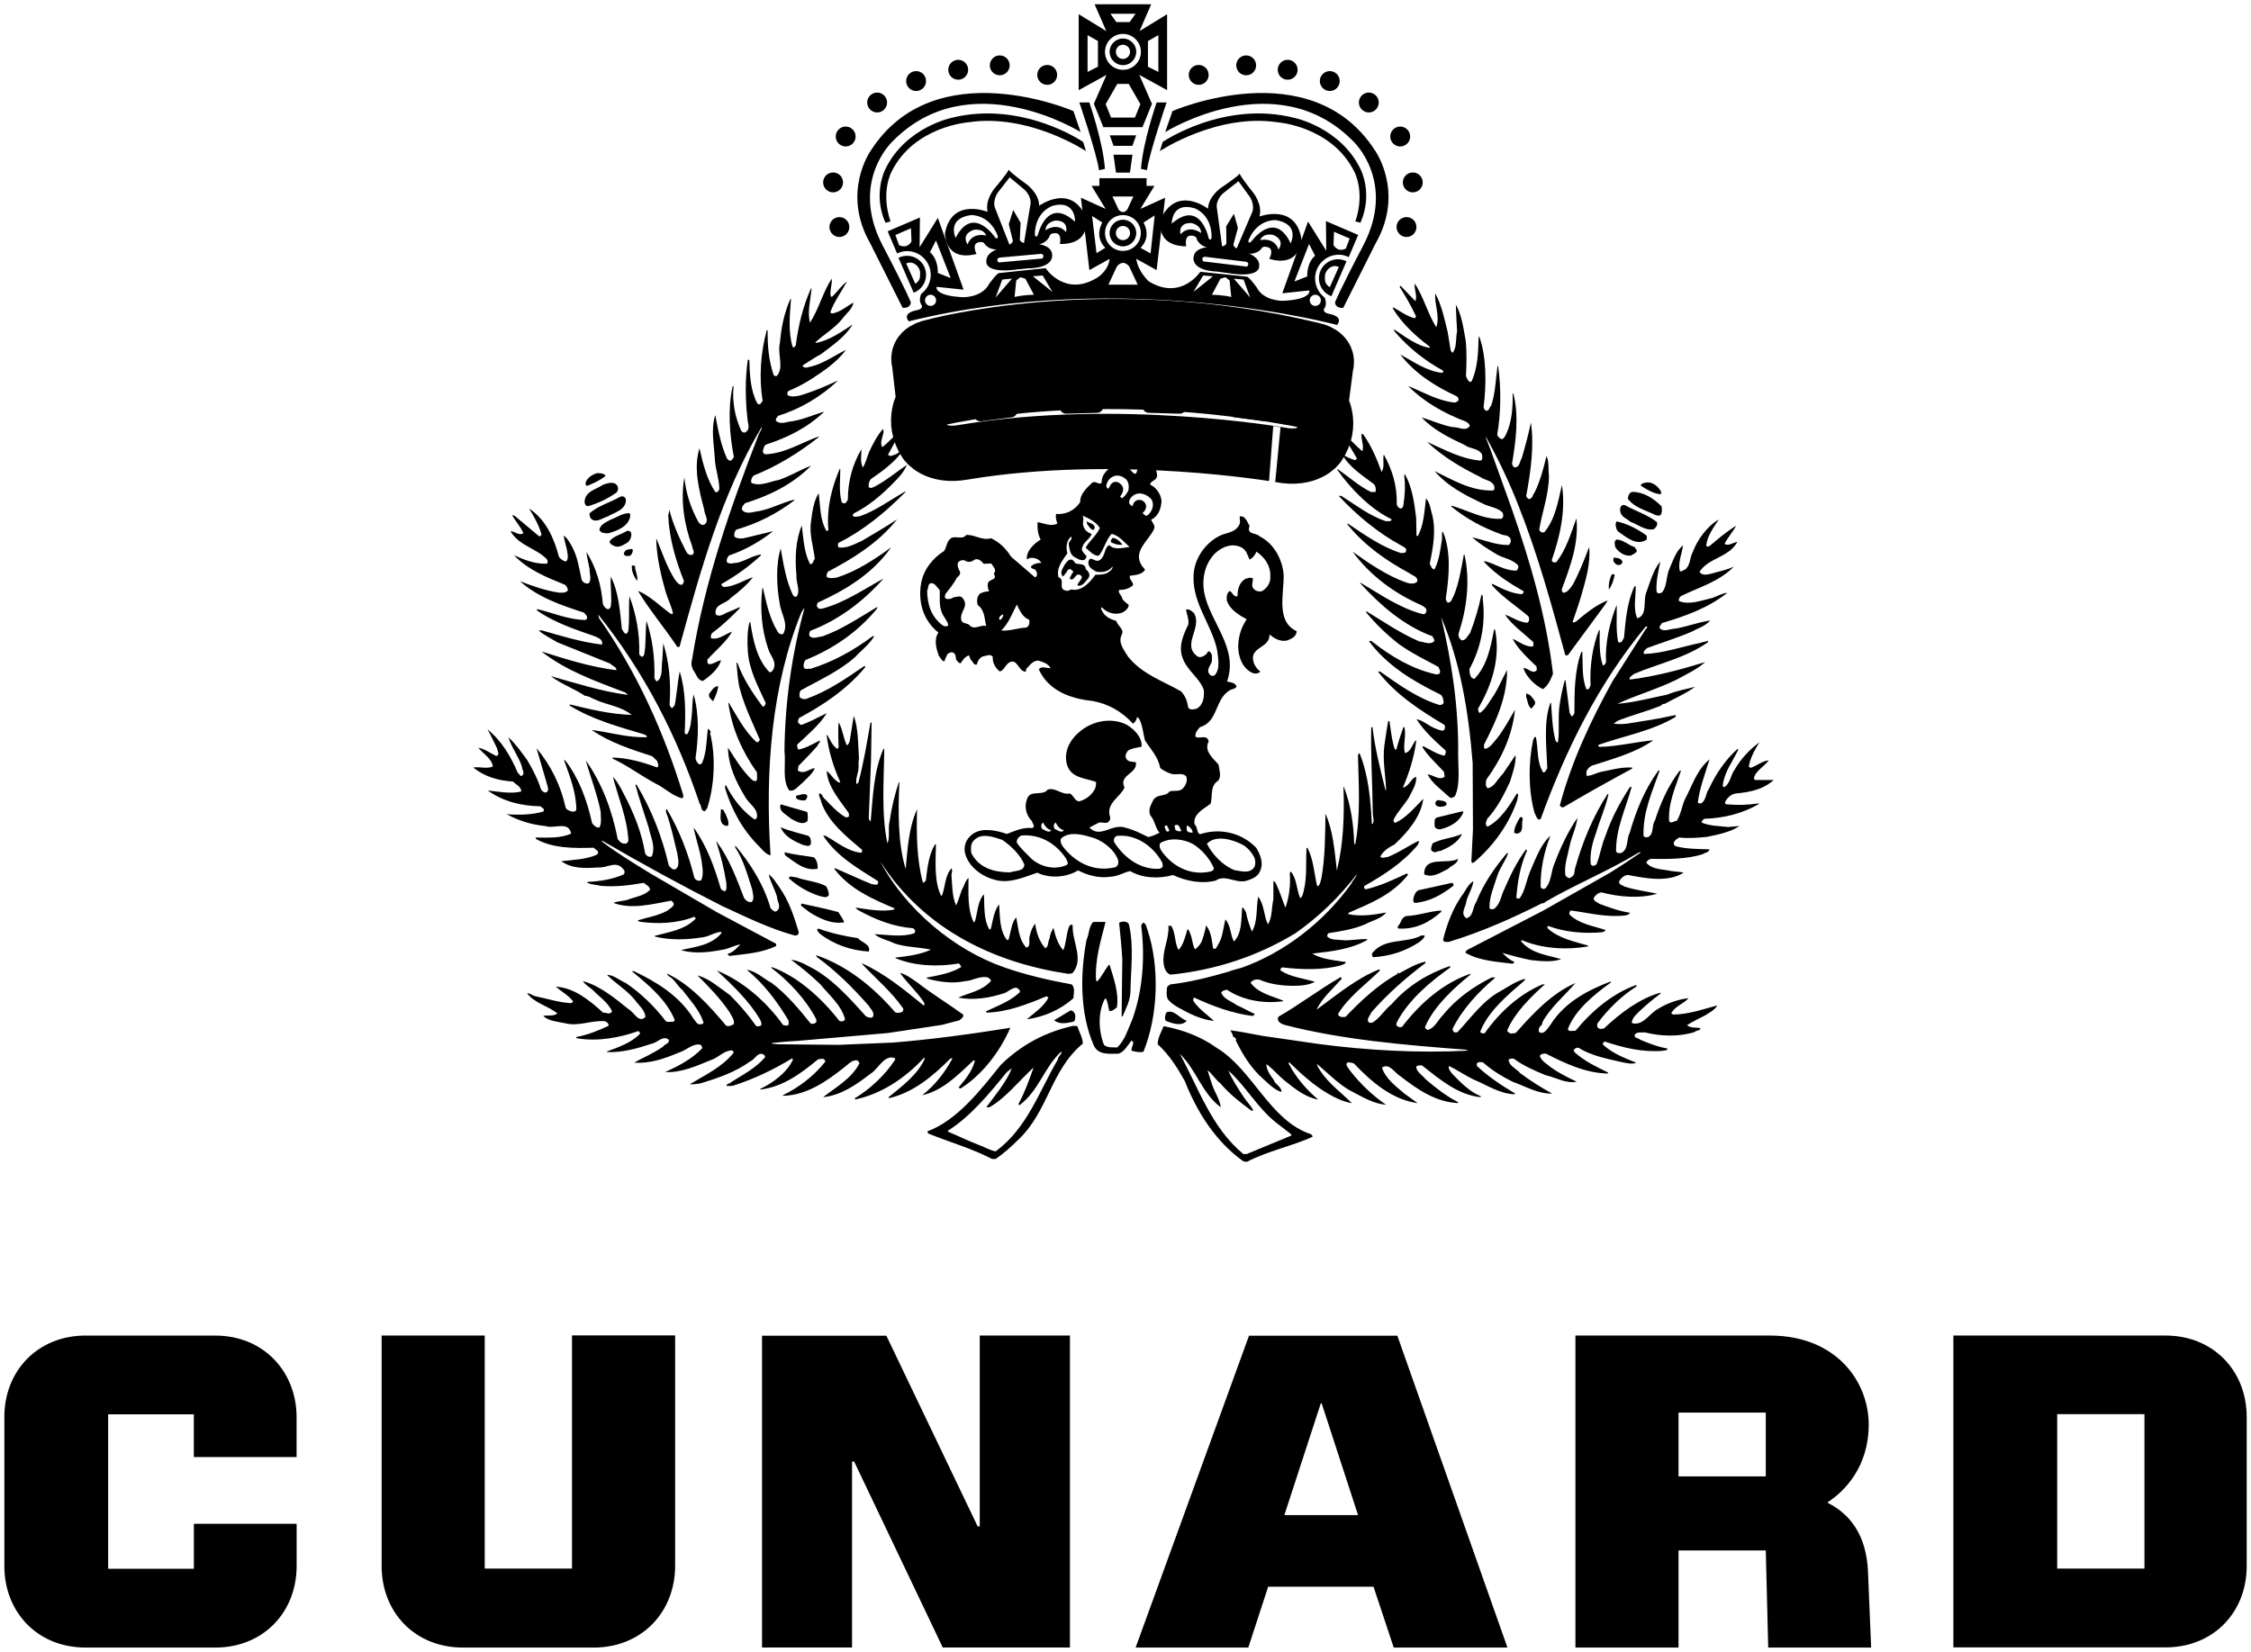 <svg width="109" height="80" viewBox="0 0 109 80" fill="none" xmlns="http://www.w3.org/2000/svg">
<g clip-path="url(#clip0_526_625)">
<path d="M27.697 64.672V75.967H23.472V64.68H18.48V75.849C18.48 78.046 20.053 79.789 22.419 79.791H28.753C31.066 79.789 32.687 78.084 32.692 75.84V64.672H27.697ZM4.15 64.68C1.83 64.68 0.211 66.383 0.211 68.623V75.849C0.211 78.046 1.784 79.791 4.15 79.791H10.425C12.738 79.791 14.36 78.093 14.364 75.849V73.796H9.388V75.975H5.237V68.496H9.386V70.566H14.362V68.625C14.358 66.442 12.778 64.682 10.423 64.682H4.15V64.68ZM47.442 64.68V73.923H47.341L42.92 64.687H36.9V79.789H41.259V70.782H41.36L45.652 79.789H45.661H51.81V64.678H47.442V64.68ZM76.287 64.68V79.791H81.279V75.089H85.504L85.622 79.791H90.606L90.454 76.118C90.379 74.325 89.567 73.317 88.507 72.784V72.75C89.323 72.218 90.49 71.043 90.488 68.985C90.486 66.945 88.959 64.687 85.706 64.68H76.287ZM94.589 64.68V79.783H104.854C107.219 79.781 108.792 78.046 108.792 75.849V68.623C108.792 66.385 107.173 64.678 104.854 64.68H94.589ZM60.48 64.689L54.99 79.791H60.447L61.408 76.844H66.51L67.488 79.791H72.995L67.664 64.689H60.48ZM63.957 67.964H63.999L65.761 73.376H62.192L63.957 67.964ZM81.279 68.41H85.504V71.5H81.279V68.41ZM99.615 68.486H103.84V75.965H99.615V68.486Z" fill="black"/>
<path d="M40.234 14.368H40.295C40.554 14.13 40.739 13.827 41.012 13.635C40.739 14.13 40.417 14.574 40.219 15.083C40.19 15.195 40.327 15.195 40.386 15.163C40.724 15.083 41.012 14.826 41.319 14.654C41.288 14.972 40.966 15.178 40.783 15.447C40.386 15.925 39.912 16.18 39.486 16.578L39.515 16.609C40.171 16.481 40.724 16.083 41.288 15.717C40.905 16.336 40.295 16.736 39.759 17.15C39.454 17.308 39.164 17.515 38.857 17.706C38.951 17.898 39.195 17.752 39.332 17.738C39.914 17.578 40.419 17.211 40.968 16.942C40.495 17.578 39.822 18.009 39.21 18.407C38.874 18.613 38.537 18.788 38.186 18.933C38.125 18.98 38.108 19.076 38.14 19.139C38.308 19.234 38.537 19.201 38.737 19.154C39.38 18.965 39.975 18.708 40.587 18.422C39.732 19.234 38.737 19.807 37.683 20.139C37.622 20.219 37.547 20.268 37.576 20.379C37.727 20.537 38.003 20.476 38.188 20.425C38.8 20.362 39.334 20.106 39.917 19.931C39.09 20.727 38.127 21.19 37.12 21.522C36.981 21.571 36.981 21.73 36.937 21.842C36.937 21.922 36.998 22.002 37.073 22.002C38.022 21.956 38.787 21.444 39.641 21.141V21.175C38.648 21.954 37.608 22.589 36.491 23.033C36.415 23.113 36.34 23.257 36.386 23.385C36.796 23.576 37.271 23.322 37.715 23.242C38.251 23.065 38.756 22.747 39.273 22.556C38.358 23.48 37.242 24.004 36.079 24.37C35.986 24.467 35.894 24.576 35.94 24.705C36.079 24.879 36.367 24.833 36.552 24.785C37.24 24.705 37.805 24.355 38.464 24.197L38.449 24.244C37.591 24.898 36.659 25.359 35.664 25.646C35.572 25.726 35.528 25.869 35.572 25.997C35.74 26.123 35.999 26.077 36.186 26.027L37.437 25.724C36.796 26.233 36.062 26.648 35.298 26.902C35.221 26.997 35.16 27.108 35.206 27.235C35.357 27.348 35.542 27.252 35.711 27.252C36.108 27.155 36.459 26.902 36.842 26.854V26.902C36.245 27.458 35.603 27.904 34.931 28.287C34.931 28.365 34.992 28.416 35.069 28.43C35.572 28.399 36.001 28.11 36.459 27.953C36.169 28.334 35.772 28.668 35.389 28.954C35.158 29.255 34.579 29.241 34.653 29.733C34.731 29.86 34.914 29.813 35.006 29.765C35.267 29.62 35.555 29.542 35.816 29.399V29.462C35.404 29.889 34.943 30.32 34.47 30.67C34.438 30.735 34.394 30.83 34.438 30.91C34.806 31.005 35.111 30.704 35.448 30.592C35.172 31.085 34.653 31.497 34.255 31.943C34.255 32.04 34.239 32.152 34.348 32.166C34.562 32.166 34.714 32.007 34.914 31.977C34.792 32.404 34.38 32.739 34.041 32.977C33.782 32.962 33.721 32.659 33.599 32.499C33.505 32.356 33.446 32.164 33.505 31.975C34.117 28.138 35.372 24.574 36.733 21.057C36.777 20.929 36.899 20.802 36.884 20.676C34.943 23.939 33.917 27.628 32.91 31.306C32.895 31.352 32.849 31.32 32.802 31.337C32.19 30.413 31.454 29.552 30.891 28.613C31.473 28.851 31.944 29.346 32.483 29.729H32.59C32.529 29.378 32.344 29.028 32.236 28.677C32.007 27.866 31.793 26.976 31.778 26.115L31.793 26.1C32.054 26.736 32.283 27.437 32.663 28.041C32.756 28.169 32.88 28.361 33.046 28.312L33.124 28.152C32.727 27.151 32.405 26.1 32.358 24.955C32.373 24.858 32.419 24.764 32.405 24.667C32.588 25.385 32.88 26.035 33.214 26.688C33.275 26.816 33.381 26.911 33.536 26.864C33.673 26.736 33.522 26.593 33.522 26.466C33.139 25.448 32.939 24.237 33.139 23.124C33.217 23.905 33.461 24.635 33.826 25.29C33.902 25.387 34.024 25.479 34.131 25.387C34.361 25.195 34.102 24.924 34.102 24.686C33.856 23.762 33.566 22.68 33.871 21.709C34.037 22.442 34.222 23.206 34.636 23.827C34.743 23.875 34.819 23.747 34.834 23.669C34.819 23.206 34.668 22.794 34.621 22.332C34.59 21.6 34.405 20.806 34.636 20.104C34.773 20.836 34.909 21.554 35.202 22.204C35.263 22.284 35.338 22.332 35.416 22.299L35.538 22.139C35.324 21.057 35.233 19.798 35.477 18.702H35.521C35.444 19.48 35.599 20.213 35.887 20.851C35.934 20.929 36.026 20.977 36.104 20.929C36.348 20.769 36.211 20.531 36.197 20.31C36.089 19.371 36.075 18.352 36.211 17.428C36.241 17.428 36.241 17.428 36.255 17.413L36.287 17.445C36.302 18.192 36.348 18.925 36.667 19.529C36.714 19.577 36.775 19.609 36.821 19.56L36.928 19.417C36.745 18.272 36.836 17.062 37.128 15.995H37.172C37.157 16.744 37.233 17.491 37.462 18.161C37.492 18.207 37.555 18.224 37.616 18.207C37.982 17.794 37.629 17.157 37.767 16.601C37.828 15.852 37.982 15.136 38.272 14.481H38.302C38.241 15.245 38.165 16.09 38.379 16.79C38.394 16.839 38.423 16.807 38.457 16.822L38.533 16.725C38.657 15.757 38.886 14.833 39.267 13.972H39.298C39.252 14.515 39.084 15.102 39.221 15.626C39.648 14.974 39.833 14.178 40.274 13.494C40.312 13.78 40.156 14.098 40.234 14.368Z" fill="black"/>
<path d="M69.546 15.848C69.745 15.339 69.453 14.766 69.499 14.21C69.806 14.766 69.943 15.436 70.099 16.071L70.25 16.993L70.343 17.09C70.557 16.804 70.479 16.389 70.557 16.04C70.528 15.61 70.511 15.164 70.496 14.752C70.786 15.261 70.862 15.896 70.971 16.486C71.032 17.044 71.016 17.631 70.986 18.22C71.047 18.332 71.093 18.523 71.245 18.492C71.552 17.854 71.581 17.107 71.598 16.326L71.628 16.294C71.981 17.25 71.981 18.587 71.842 19.702C71.842 19.782 71.886 19.86 71.964 19.892C72.118 19.908 72.118 19.717 72.21 19.637C72.41 19.052 72.425 18.382 72.515 17.728H72.544C72.696 18.81 72.683 19.986 72.5 21.053C72.515 21.134 72.608 21.213 72.683 21.26C72.82 21.291 72.881 21.117 72.942 21.005C73.203 20.435 73.264 19.734 73.247 19.05H73.276C73.567 20.131 73.398 21.388 73.215 22.47C73.26 22.518 73.245 22.599 73.323 22.63C73.596 22.66 73.581 22.342 73.689 22.186C73.857 21.611 74.01 21.039 74.132 20.466C74.298 21.626 74.115 22.883 73.903 24.015C73.903 24.078 73.964 24.11 73.993 24.158C74.21 24.207 74.21 23.952 74.315 23.84C74.576 23.299 74.744 22.695 74.883 22.089C75.02 22.327 74.961 22.708 75.005 23.011C75.005 23.967 74.668 24.794 74.532 25.667C74.593 25.764 74.683 25.827 74.793 25.764C75.31 25.128 75.447 24.299 75.632 23.489C75.831 24.745 75.524 26.021 75.142 27.118C75.142 27.246 75.295 27.261 75.371 27.215C75.846 26.593 76.075 25.829 76.336 25.097C76.458 26.339 76.029 27.452 75.632 28.52C75.617 28.597 75.632 28.663 75.71 28.711C75.909 28.694 76.061 28.456 76.17 28.296C76.475 27.724 76.719 27.103 76.948 26.497C76.994 26.848 76.948 27.261 76.885 27.627C76.702 28.488 76.441 29.298 76.151 30.111C76.18 30.191 76.258 30.111 76.305 30.111C76.795 29.698 77.282 29.298 77.848 29.077L77.77 29.22L75.92 31.734H75.798C75.139 29.3 74.467 26.865 73.55 24.543C73.106 23.398 72.57 22.268 71.958 21.169L71.943 21.186L72.157 21.727L73.182 24.577C74.086 27.17 74.864 29.797 75.201 32.628C75.093 32.898 74.971 33.201 74.71 33.375C74.313 33.184 73.916 32.786 73.762 32.357C73.977 32.325 74.221 32.691 74.418 32.451L74.403 32.277C73.991 31.879 73.516 31.45 73.243 30.94C73.564 31.069 73.855 31.338 74.221 31.308C74.281 31.26 74.235 31.18 74.252 31.1C73.791 30.673 73.213 30.273 72.875 29.766C73.243 29.892 73.548 30.132 73.962 30.161C74.054 30.115 74.069 29.94 74.006 29.843C73.426 29.351 72.767 28.936 72.25 28.349V28.269C72.706 28.492 73.182 28.749 73.701 28.778C73.733 28.732 73.794 28.698 73.779 28.635C73.108 28.252 72.448 27.84 71.869 27.219V27.172C72.389 27.284 72.847 27.65 73.445 27.633C73.491 27.57 73.535 27.49 73.52 27.395C73.232 27.061 72.786 27.046 72.435 26.823C72.038 26.585 71.64 26.33 71.289 26.029C71.871 26.141 72.435 26.41 73.062 26.393C73.154 26.332 73.184 26.156 73.125 26.061C73.001 25.886 72.786 25.947 72.635 25.855C71.794 25.549 70.999 25.122 70.279 24.533V24.486C71.075 24.707 71.808 25.171 72.694 25.124C72.818 25.076 72.803 24.916 72.755 24.819C72.511 24.583 72.157 24.55 71.869 24.423C71.011 24.011 70.141 23.594 69.468 22.815C70.355 23.245 71.226 23.786 72.298 23.754C72.391 23.723 72.376 23.562 72.33 23.483C72.191 23.247 71.884 23.262 71.686 23.102C70.769 22.657 69.865 22.116 69.102 21.401C69.943 21.767 70.74 22.23 71.703 22.308C71.825 22.228 71.764 22.116 71.764 22.005C71.567 21.685 71.182 21.75 70.938 21.559C70.204 21.207 69.455 20.858 68.843 20.222C69.302 20.348 69.806 20.588 70.326 20.683C70.618 20.666 70.969 20.919 71.169 20.635C71.169 20.538 71.047 20.445 70.969 20.414C69.96 20.03 68.98 19.49 68.187 18.696C68.875 18.965 69.577 19.395 70.389 19.49C70.467 19.521 70.557 19.458 70.62 19.393C70.648 19.296 70.589 19.203 70.496 19.172C69.518 18.711 68.538 18.119 67.806 17.166C68.448 17.517 69.077 17.976 69.84 18.058C69.855 18.041 69.918 17.995 69.87 17.945C69.028 17.484 68.219 16.863 67.529 16.052L67.485 15.941C68.05 16.305 68.599 16.751 69.241 16.848L69.228 16.785C68.538 16.273 67.897 15.671 67.453 14.954V14.876C67.792 15.065 68.126 15.32 68.509 15.417L68.57 15.32C68.338 14.825 68.063 14.352 67.773 13.886L67.819 13.84L68.538 14.587C68.645 14.333 68.463 14.015 68.509 13.729C68.934 14.385 69.133 15.181 69.546 15.848Z" fill="black"/>
<path d="M42.768 21.005C42.724 21.211 42.6 21.449 42.724 21.657C43.029 21.419 43.29 21.101 43.595 20.878C43.426 21.276 43.197 21.642 42.999 22.023C43.119 22.152 43.273 22.023 43.395 21.994C43.487 21.945 43.595 21.834 43.7 21.849C43.302 22.406 42.707 22.834 42.171 23.2C42.078 23.314 42.049 23.455 42.064 23.583C42.156 23.68 42.278 23.598 42.354 23.566C42.905 23.28 43.393 22.865 43.912 22.516C43.776 22.851 43.517 23.137 43.256 23.391C42.673 23.995 42.032 24.522 41.33 24.871L41.286 24.951C41.33 25.078 41.529 25.012 41.651 24.997C42.417 24.726 43.105 24.217 43.824 23.804L43.853 23.821C42.844 24.84 41.79 25.698 40.611 26.286C40.55 26.334 40.581 26.446 40.596 26.509C41.008 26.572 41.376 26.349 41.742 26.189C42.308 25.854 42.888 25.52 43.441 25.153C42.524 26.3 41.286 27.062 40.091 27.685C40.045 27.765 40.013 27.843 40.03 27.94C40.169 28.037 40.369 27.988 40.52 27.972C41.468 27.669 42.324 27.113 43.151 26.509C42.234 27.812 40.903 28.593 39.603 29.182C39.574 29.245 39.525 29.325 39.574 29.388C39.635 29.517 39.74 29.485 39.847 29.468C40.903 29.18 41.822 28.544 42.783 28.02C41.773 29.165 40.55 30.055 39.237 30.55C39.191 30.63 39.176 30.693 39.191 30.788C39.344 30.98 39.618 30.836 39.82 30.82C40.768 30.485 41.607 29.912 42.493 29.386L42.449 29.5C41.454 30.693 40.278 31.443 39.01 31.965C38.918 32.061 38.901 32.203 38.918 32.316C38.993 32.459 39.115 32.362 39.239 32.394C40.325 32.059 41.334 31.502 42.266 30.803L42.327 30.817C42.112 31.198 41.7 31.502 41.41 31.819C40.6 32.535 39.666 32.933 38.764 33.442C38.72 33.537 38.686 33.665 38.735 33.777C38.827 33.857 38.993 33.889 39.1 33.823C40.081 33.474 40.953 32.87 41.839 32.264H41.9L41.885 32.327C40.968 33.423 39.839 34.156 38.688 34.777C38.674 34.84 38.627 34.903 38.644 34.998L38.783 35.111C39.227 34.968 39.622 34.728 40.034 34.539C39.668 35.126 39.086 35.604 38.598 36.065C38.598 36.162 38.615 36.225 38.659 36.303C39.042 36.225 39.363 36.033 39.698 35.859C39.727 35.955 39.605 36.033 39.576 36.13C39.271 36.48 38.979 36.766 38.659 37.1C38.674 37.181 38.615 37.261 38.644 37.324C38.934 37.513 39.178 37.244 39.454 37.195C39.361 37.467 39.056 37.703 38.842 37.928C38.642 38.071 38.476 38.355 38.215 38.277C37.862 37.782 38.062 37.004 37.986 36.351C38.015 33.933 38.352 31.655 38.949 29.474L38.934 29.46L38.81 29.649C37.374 33.166 37.038 37.273 37.313 41.424C37.13 41.392 36.945 41.203 36.794 41.026C35.952 40.199 35.433 39.228 35.113 38.178V38.033H35.157C35.462 38.639 35.938 39.275 36.52 39.673C36.596 39.706 36.657 39.612 36.657 39.561C36.701 39.148 36.259 38.925 36.091 38.608C35.647 37.875 35.265 37.096 35.25 36.204C35.587 36.73 35.938 37.319 36.428 37.78C36.503 37.812 36.625 37.892 36.657 37.749V37.414C35.938 36.395 35.433 35.282 35.265 34.025L35.296 34.042C35.692 34.695 36.045 35.393 36.625 35.937C36.718 35.966 36.762 35.888 36.794 35.823C36.442 35.013 36.06 34.229 35.828 33.373C35.721 32.975 35.706 32.529 35.662 32.099H35.706C35.982 32.863 36.428 33.547 36.93 34.217C37.023 34.232 37.054 34.12 37.082 34.057C36.716 33.246 36.272 32.466 36.211 31.527C36.182 31.064 36.182 30.573 36.289 30.142H36.333C36.472 31.017 36.638 31.893 37.25 32.545C37.342 32.592 37.403 32.482 37.45 32.417C37.633 32.036 37.284 31.748 37.191 31.398C36.886 30.506 36.794 29.489 36.916 28.485H36.945C37.113 29.218 37.269 29.965 37.664 30.603C37.725 30.7 37.832 30.746 37.925 30.7C38.2 30.205 37.818 29.729 37.757 29.235C37.605 28.39 37.557 27.374 37.803 26.561C37.94 27.323 38.062 28.138 38.398 28.82C38.444 28.881 38.491 28.917 38.566 28.898C38.783 28.609 38.537 28.228 38.566 27.862C38.489 27.035 38.522 26.162 38.827 25.446C38.903 26.081 38.934 26.766 39.225 27.321C39.376 27.338 39.376 27.146 39.454 27.067C39.393 26.477 39.178 25.905 39.271 25.267C39.332 24.789 39.393 24.299 39.639 23.882C39.729 24.503 39.7 25.187 40.02 25.713C40.049 25.713 40.081 25.713 40.112 25.665C40.02 24.566 40.28 23.613 40.663 22.705H40.69C40.69 23.246 40.615 23.787 40.751 24.299C40.783 24.377 40.89 24.393 40.951 24.36L41.056 24.2C41.056 23.295 41.288 22.482 41.715 21.75C41.715 22.038 41.637 22.402 41.792 22.64C41.914 22.419 41.992 22.131 42.081 21.893C42.263 21.51 42.463 21.114 42.753 20.779C42.8 20.83 42.785 20.956 42.768 21.005Z" fill="black"/>
<path d="M66.011 21.037C66.408 21.595 66.667 22.214 66.898 22.852C67.067 22.629 66.942 22.279 67.006 22.008C67.401 22.723 67.662 23.502 67.632 24.409C67.647 24.489 67.708 24.601 67.798 24.618C67.876 24.664 67.935 24.555 67.952 24.489C68.03 24.026 68.059 23.502 67.996 23.041L68.028 22.961C68.379 23.582 68.486 24.344 68.576 25.093L68.591 25.937L68.652 25.969C68.94 25.443 68.974 24.776 69.05 24.14C69.201 24.298 69.264 24.552 69.308 24.776C69.567 25.588 69.401 26.495 69.231 27.306C69.292 27.402 69.323 27.575 69.462 27.575C69.691 27.131 69.75 26.605 69.828 26.097C69.843 26.001 69.798 25.826 69.859 25.731C70.269 26.636 70.181 27.91 70.011 28.962C70.011 29.042 70.025 29.12 70.103 29.183C70.286 29.2 70.303 28.979 70.391 28.863C70.652 28.227 70.759 27.544 70.883 26.859H70.913C71.203 28.116 71.02 29.501 70.638 30.648C70.591 30.808 70.667 30.934 70.776 31.012C70.974 31.029 71.067 30.791 71.189 30.648C71.418 30.059 71.601 29.438 71.737 28.802C71.798 28.817 71.813 28.914 71.798 28.994C71.952 30.219 71.706 31.395 71.157 32.397C71.157 32.559 71.172 32.703 71.249 32.812C71.31 32.827 71.342 32.89 71.401 32.875C72.015 32.223 72.181 31.349 72.349 30.488H72.396C72.671 31.89 72.227 33.21 71.569 34.323C71.584 34.386 71.569 34.483 71.662 34.529C71.861 34.401 72.03 34.149 72.152 33.942C72.503 33.479 72.701 32.94 72.978 32.446C72.978 33.797 72.429 34.944 71.861 36.06C71.876 36.14 71.815 36.234 71.922 36.266C72.154 36.218 72.322 35.948 72.49 35.757C72.825 35.327 73.085 34.849 73.359 34.372C73.237 35.611 72.703 36.757 71.969 37.761C71.954 37.904 71.908 38.047 72.03 38.173C72.366 38.127 72.517 37.71 72.764 37.489L73.39 36.567C73.405 37.028 73.237 37.459 73.115 37.87C72.825 38.491 72.503 39.129 72.015 39.655C71.983 39.767 71.876 39.941 72.03 40.036C72.639 39.733 73.083 39.034 73.434 38.459L73.481 38.428C73.556 38.491 73.466 38.619 73.481 38.716C73.098 39.876 72.332 40.958 71.369 41.77C71.34 41.77 71.308 41.787 71.291 41.802L71.247 41.722L71.325 40.179L71.31 36.948C71.111 34.435 70.713 32.077 69.782 29.882C70.284 32 70.638 34.212 70.608 36.567C70.608 37.236 70.715 37.998 70.454 38.556C70.379 38.619 70.257 38.682 70.181 38.602C69.813 38.253 69.355 37.95 69.127 37.506C69.386 37.506 69.676 37.824 69.954 37.617L69.922 37.38C69.542 36.965 69.159 36.632 68.867 36.169L68.915 36.138C69.252 36.295 69.556 36.519 69.937 36.599C69.998 36.535 70.03 36.422 69.998 36.344C69.479 35.881 68.974 35.422 68.591 34.833C68.913 34.879 69.203 35.184 69.54 35.294C69.645 35.325 69.752 35.388 69.876 35.388C69.983 35.327 69.998 35.184 69.937 35.102C68.791 34.418 67.599 33.654 66.726 32.524H66.833C67.75 33.176 68.669 33.829 69.723 34.149C69.784 34.132 69.891 34.117 69.906 34.02C69.891 33.86 69.862 33.671 69.691 33.608C68.467 33.004 67.199 32.271 66.297 31.061C66.341 31.012 66.404 31.046 66.448 31.075C67.382 31.808 68.375 32.395 69.506 32.652C69.567 32.669 69.689 32.669 69.721 32.589C69.767 32.477 69.676 32.397 69.66 32.303C69.016 31.951 68.345 31.633 67.733 31.189C67.168 30.745 66.631 30.236 66.156 29.661V29.598C66.999 30.109 67.824 30.68 68.726 31.063C68.955 31.078 69.275 31.269 69.46 31.031C69.43 30.934 69.382 30.776 69.26 30.776C67.975 30.282 66.844 29.326 65.866 28.244V28.213C66.844 28.787 67.777 29.455 68.892 29.741C68.953 29.741 69.031 29.741 69.046 29.661C69.153 29.471 68.936 29.375 68.831 29.311C67.592 28.771 66.385 27.927 65.496 26.718C66.322 27.306 67.161 27.878 68.097 28.213C68.249 28.261 68.492 28.31 68.629 28.166C68.675 27.912 68.385 27.878 68.263 27.769C67.147 27.165 66.078 26.432 65.222 25.367H65.283C66.11 25.923 66.919 26.495 67.836 26.784C67.927 26.767 68.036 26.815 68.082 26.704C68.143 26.529 67.944 26.483 67.851 26.417C66.766 25.83 65.742 25.001 64.825 24.014H64.947C65.651 24.46 66.322 24.984 67.102 25.241C67.195 25.226 67.317 25.272 67.378 25.192V25.146C66.368 24.651 65.42 23.698 64.762 22.759V22.713C65.296 23.079 65.801 23.54 66.383 23.826H66.608C66.638 23.698 66.608 23.555 66.545 23.46C66.011 23.047 65.353 22.65 65.004 22.027C65.216 22.107 65.399 22.25 65.643 22.281L65.704 22.201C65.504 21.82 65.214 21.471 65.138 21.073C65.397 21.296 65.672 21.599 65.963 21.852C66.072 21.599 65.887 21.279 65.935 21.008L66.011 21.037Z" fill="black"/>
<path d="M29.329 23.043C29.083 23.249 28.763 23.394 28.456 23.523C28.334 23.537 28.351 23.426 28.366 23.346C28.456 23.123 28.687 22.98 28.9 22.916C29.053 22.914 29.236 22.914 29.329 23.043Z" fill="black"/>
<path d="M80.416 23.776C80.446 23.822 80.431 23.888 80.431 23.936C80.08 23.919 79.76 23.713 79.453 23.523C79.468 23.378 79.651 23.395 79.773 23.361C80.048 23.359 80.28 23.551 80.416 23.776Z" fill="black"/>
<path d="M29.913 23.567C29.943 23.695 29.928 23.758 29.852 23.853C29.425 24.156 28.982 24.364 28.492 24.508C28.399 24.539 28.309 24.428 28.309 24.316C28.309 23.79 28.891 23.697 29.211 23.472C29.423 23.392 29.791 23.283 29.913 23.567Z" fill="black"/>
<path d="M80.46 24.523C80.475 24.635 80.49 24.809 80.429 24.904C80.385 25.018 80.263 24.953 80.185 24.953C79.71 24.715 79.161 24.601 78.824 24.157C78.839 24.031 78.885 23.854 79.041 23.822C79.573 23.822 80.063 24.125 80.46 24.523Z" fill="black"/>
<path d="M30.309 24.219C30.309 24.697 29.743 24.823 29.421 25.015C29.177 25.078 28.902 25.332 28.643 25.143C28.565 25.063 28.536 24.966 28.55 24.855C28.994 24.474 29.56 24.33 30.065 24.044C30.201 24.013 30.294 24.09 30.309 24.219Z" fill="black"/>
<path d="M78.735 24.491C79.223 24.761 79.789 24.935 80.233 25.285C80.279 25.445 80.186 25.556 80.064 25.636C79.652 25.7 79.316 25.398 78.948 25.27C78.781 25.11 78.504 25.047 78.46 24.776C78.413 24.584 78.523 24.363 78.735 24.491Z" fill="black"/>
<path d="M27.066 26.97C27.143 27.067 27.265 27.176 27.404 27.193C27.509 27.113 27.509 26.938 27.48 26.812C27.451 26.509 27.329 26.222 27.297 25.936C27.48 26.062 27.604 26.3 27.709 26.492C27.97 26.97 28.048 27.542 28.17 28.1C28.245 28.212 28.353 28.275 28.491 28.258C28.674 28.083 28.536 27.797 28.552 27.559C28.491 27.29 28.428 27.001 28.399 26.732C28.874 27.496 29.118 28.34 29.194 29.262C29.238 29.359 29.316 29.47 29.423 29.5C29.516 29.517 29.545 29.437 29.577 29.373C29.638 28.893 29.545 28.403 29.577 27.925C29.957 28.672 30.02 29.58 30.111 30.455C30.172 30.552 30.218 30.693 30.34 30.693L30.418 30.582C30.496 30.007 30.433 29.434 30.479 28.879C30.801 29.723 30.984 30.693 30.954 31.678C30.969 31.727 31.015 31.758 31.047 31.792C31.125 31.838 31.183 31.744 31.198 31.678C31.291 31.169 31.244 30.582 31.305 30.07C31.596 30.931 31.718 31.885 31.688 32.84C31.734 32.903 31.749 32.983 31.812 33C32.117 32.809 32.01 32.331 32.071 31.979L32.117 31.152C32.405 32.059 32.498 33.078 32.422 34.126C32.439 34.189 32.483 34.269 32.546 34.301L32.668 34.158C32.775 33.634 32.805 33.059 32.912 32.518C33.202 33.442 33.202 34.444 33.156 35.478C33.156 35.558 33.217 35.558 33.28 35.558C33.463 35.255 33.463 34.888 33.509 34.522C33.524 34.219 33.524 33.918 33.587 33.632C33.86 34.568 33.831 35.715 33.678 36.717C33.694 36.829 33.755 36.941 33.86 37.02C33.999 37.037 34.014 36.877 34.06 36.783C34.214 36.322 34.214 35.797 34.275 35.303C34.367 35.303 34.352 35.4 34.428 35.446L34.382 35.494C34.672 36.639 34.596 38.056 34.245 39.138C34.201 39.184 34.184 39.235 34.138 39.281C33.923 39.298 33.984 39.029 33.877 38.915C32.777 35.638 31.202 32.55 28.971 29.767L29 29.925C30.851 32.564 32.151 35.463 33.084 38.502C33.084 38.565 33.099 38.631 33.038 38.662C32.565 38.551 32.197 38.168 31.77 37.961C31.051 37.58 30.38 37.069 29.659 36.736V36.688C30.409 36.705 31.129 36.911 31.816 37.166C31.938 37.103 31.846 36.945 31.816 36.848L31.585 36.625C30.563 36.29 29.551 35.972 28.649 35.353C29.537 35.465 30.393 35.734 31.322 35.701C31.339 35.606 31.232 35.591 31.171 35.56C29.947 35.193 28.708 34.859 27.591 34.175V34.114C28.571 34.352 29.564 34.591 30.588 34.623C30.069 34.194 29.364 34.145 28.769 33.859C28.63 33.796 28.479 33.699 28.325 33.699C27.806 33.35 27.194 33.143 26.674 32.745C27.867 33.08 29.137 33.493 30.407 33.653L30.283 33.541C28.878 33 27.438 32.505 26.218 31.55C27.379 31.916 28.573 32.299 29.842 32.457C29.873 32.299 29.642 32.251 29.551 32.139L26.982 31.104C26.677 30.914 26.355 30.769 26.079 30.531H26.248C27.179 30.803 28.13 31.089 29.122 31.215C29.183 31.201 29.154 31.135 29.154 31.089C29.108 30.929 28.937 30.883 28.815 30.82C27.852 30.485 26.874 30.165 26.018 29.578C26.018 29.546 25.989 29.546 26.004 29.498C26.767 29.672 27.532 30.024 28.359 30.024C28.435 29.977 28.45 29.881 28.403 29.818L28.281 29.672C27.179 29.308 26.063 28.942 25.177 28.146C25.789 28.384 26.416 28.609 27.087 28.704C27.238 28.704 27.392 28.719 27.501 28.593C27.484 28.479 27.438 28.353 27.318 28.304C26.46 27.955 25.573 27.603 24.887 26.888C25.377 27.109 25.882 27.317 26.462 27.3C26.555 27.269 26.523 27.14 26.477 27.079C25.943 26.536 25.148 26.444 24.719 25.726C24.919 25.726 25.133 25.963 25.345 25.823C25.209 25.505 24.965 25.25 24.797 24.947L24.919 24.979L26.096 25.964C26.157 25.995 26.218 25.934 26.218 25.869C26.096 25.439 25.865 25.025 25.621 24.627C26.439 25.172 26.837 26.079 27.066 26.97Z" fill="black"/>
<path d="M30.523 24.966C30.462 25.492 29.879 25.713 29.452 25.827C29.284 25.827 29.084 25.827 29.023 25.65C29.07 25.398 29.36 25.284 29.558 25.172C29.865 25.061 30.155 24.838 30.491 24.854L30.523 24.966Z" fill="black"/>
<path d="M83.23 25.158C82.969 25.556 82.681 25.937 82.618 26.415C82.662 26.529 82.772 26.446 82.818 26.415C83.23 26.065 83.628 25.731 84.071 25.461C83.905 25.764 83.659 26.034 83.506 26.339C83.705 26.465 83.918 26.274 84.132 26.242C83.686 27.023 82.757 26.992 82.296 27.692C82.404 27.882 82.648 27.834 82.845 27.787C83.213 27.676 83.609 27.613 83.962 27.438C83.228 28.185 82.263 28.44 81.394 28.869C81.333 28.932 81.272 28.997 81.302 29.109C81.792 29.315 82.389 29.078 82.894 28.964C83.152 28.884 83.382 28.726 83.642 28.711C82.694 29.459 81.594 29.842 80.477 30.174C80.431 30.271 80.309 30.334 80.385 30.446C80.599 30.62 80.877 30.446 81.119 30.446C81.687 30.349 82.252 30.128 82.818 30.05C82.559 30.336 82.177 30.446 81.855 30.62C81.167 30.909 80.448 31.132 79.758 31.384C79.682 31.464 79.558 31.528 79.605 31.673C80.553 31.641 81.426 31.321 82.343 31.132C82.467 31.083 82.589 31.083 82.711 31.035V31.098C81.609 31.875 80.309 32.132 79.117 32.641C79.041 32.721 78.917 32.753 78.902 32.879L78.932 32.91C80.185 32.751 81.379 32.431 82.572 32.064C82.158 32.431 81.653 32.654 81.195 32.91C80.263 33.371 79.237 33.658 78.32 34.085C79.129 34.022 79.941 33.799 80.736 33.641C81.163 33.451 81.638 33.386 82.082 33.26C81.638 33.594 81.087 33.818 80.612 34.087C80.536 34.072 80.475 34.121 80.414 34.182C79.771 34.437 79.115 34.611 78.473 34.851C78.349 34.883 78.242 34.98 78.135 35.043C78.595 35.123 79.054 34.996 79.497 34.931C80.078 34.851 80.597 34.74 81.148 34.628L81.131 34.723C79.985 35.409 78.656 35.63 77.401 36.074C77.386 36.123 77.415 36.171 77.462 36.171C78.318 36.154 79.19 35.933 80.061 35.851C79.161 36.472 78.118 36.743 77.094 37.076C76.986 37.124 76.864 37.236 76.82 37.364V37.571C77.094 37.587 77.325 37.396 77.613 37.364C78.074 37.268 78.561 37.141 79.037 37.173V37.221C77.918 37.825 76.803 38.446 75.701 39.099C75.624 39.114 75.563 39.065 75.533 39.002C76.099 36.868 77.033 34.898 78.086 32.986L79.678 30.488C79.708 30.439 79.785 30.408 79.754 30.343H79.693C77.369 33.144 75.811 36.343 74.602 39.667C74.416 39.764 74.387 39.478 74.311 39.381C74.004 38.299 74.004 36.933 74.234 35.864C74.25 35.817 74.28 35.674 74.372 35.691C74.494 36.278 74.402 36.901 74.726 37.409C74.831 37.425 74.86 37.28 74.923 37.219C74.894 36.198 74.726 34.992 75.075 34.037H75.106C75.153 34.672 75.167 35.264 75.321 35.866C75.35 35.899 75.382 35.979 75.443 35.946C75.521 35.388 75.443 34.832 75.504 34.26C75.565 33.799 75.655 33.367 75.777 32.923L75.809 32.969L76.006 34.529C76.067 34.575 76.038 34.687 76.145 34.687L76.238 34.546C76.238 33.51 76.238 32.492 76.574 31.57H76.621C76.65 32.188 76.589 32.826 76.82 33.384C76.955 33.416 76.986 33.27 77.02 33.178C76.974 32.254 77.113 31.315 77.432 30.503L77.462 30.534C77.462 31.123 77.432 31.711 77.613 32.22C77.691 32.237 77.737 32.14 77.767 32.077C77.72 31.107 77.95 30.134 78.286 29.292C78.301 29.913 78.24 30.454 78.347 31.06C78.379 31.14 78.471 31.123 78.532 31.075L78.639 30.884C78.715 30.025 78.791 29.149 79.144 28.402L79.205 28.385C79.22 28.863 79.066 29.482 79.283 29.945C79.802 29.785 79.541 29.084 79.727 28.669C79.912 28.162 80.048 27.621 80.397 27.192C80.305 27.669 80.183 28.145 80.215 28.64C80.259 28.783 80.397 28.736 80.488 28.686C80.734 28.368 80.671 27.939 80.826 27.573C81.009 27.175 81.131 26.714 81.497 26.411C81.453 26.794 81.253 27.206 81.331 27.621C81.392 27.747 81.497 27.604 81.59 27.589C81.851 27.398 81.819 27.032 81.956 26.76C82.191 26.145 82.65 25.493 83.23 25.158Z" fill="black"/>
<path d="M79.73 25.936C79.759 25.985 79.73 26.065 79.745 26.128C79.252 26.46 78.779 26.031 78.382 25.762C78.26 25.665 78.245 25.524 78.231 25.378L78.275 25.25C78.798 25.364 79.271 25.604 79.73 25.936Z" fill="black"/>
<path d="M30.569 25.844C30.584 26.05 30.477 26.24 30.308 26.322C30.142 26.417 29.957 26.528 29.76 26.448C29.667 26.402 29.516 26.351 29.516 26.212C29.73 25.941 30.081 25.892 30.342 25.718C30.447 25.684 30.555 25.73 30.569 25.844Z" fill="black"/>
<path d="M79.269 26.67C79.223 26.798 79.069 26.845 78.962 26.908C78.657 26.939 78.382 26.748 78.215 26.493C78.198 26.381 78.138 26.207 78.276 26.129C78.583 26.129 78.844 26.4 79.149 26.493L79.269 26.67Z" fill="black"/>
<path d="M30.645 26.621C30.645 26.749 30.584 26.89 30.477 26.924C30.371 26.924 30.262 26.955 30.203 26.827C30.218 26.747 30.279 26.637 30.371 26.621C30.46 26.621 30.554 26.543 30.645 26.621Z" fill="black"/>
<path d="M78.565 27.21C78.565 27.273 78.487 27.353 78.443 27.353C78.275 27.402 78.182 27.273 78.121 27.164C78.138 27.116 78.094 27.021 78.167 27.004C78.321 27.021 78.504 27.035 78.565 27.21Z" fill="black"/>
<path d="M30.751 27.402C30.737 27.671 30.919 27.896 30.844 28.134C30.705 27.928 30.568 27.656 30.598 27.385L30.751 27.402Z" fill="black"/>
<path d="M78.185 27.848C78.139 28.103 78.049 28.357 77.91 28.549C77.88 28.311 77.941 28.023 78.049 27.817C78.093 27.817 78.156 27.785 78.185 27.848Z" fill="black"/>
<path d="M34.775 33.227C34.76 33.479 34.636 33.753 34.529 33.959C34.453 33.879 34.27 33.753 34.346 33.593C34.456 33.45 34.563 33.241 34.775 33.227Z" fill="black"/>
<path d="M74.312 33.941C74.405 34.101 74.22 34.213 74.161 34.322C73.978 34.211 73.978 33.941 73.902 33.752V33.59C74.098 33.607 74.207 33.798 74.312 33.941Z" fill="black"/>
<path d="M41.594 36.744C41.55 36.95 41.594 37.11 41.565 37.299C41.519 37.523 41.428 37.746 41.472 37.969C41.516 37.969 41.565 37.906 41.577 37.857C41.823 36.935 41.977 35.98 42.145 35.024L42.206 34.976L42.177 36.836L42.069 39.606C42.055 39.669 42.114 39.718 42.13 39.766H42.162C42.269 38.556 42.313 37.299 42.789 36.249L42.818 36.281C42.803 37.807 42.667 39.415 42.972 40.848C43.108 40.543 42.986 40.116 43.077 39.781C43.169 39.129 43.323 38.493 43.52 37.889H43.55C43.489 39.322 43.472 40.817 43.855 42.09C43.947 41.088 44.008 40.067 44.406 39.194C44.374 40.387 44.389 41.61 44.679 42.709L44.723 42.755L44.833 42.644C44.908 42.025 44.969 41.402 45.276 40.892H45.321C45.306 41.736 45.228 42.675 45.567 43.376H45.611C45.779 42.947 45.75 42.408 46.071 42.056C46.147 42.151 46.071 42.277 46.071 42.391C46.116 42.9 46.101 43.425 46.301 43.856C46.408 43.601 46.484 43.345 46.576 43.092C46.698 42.9 46.728 42.663 46.898 42.517C46.898 43.235 46.837 44.06 47.159 44.683L47.22 44.586C47.342 44.157 47.342 43.631 47.647 43.313C47.676 43.886 47.617 44.555 47.922 45.031L47.983 44.967C48.076 44.586 48.12 44.157 48.366 43.808L48.38 43.822C48.427 44.412 48.395 45.064 48.763 45.525C48.856 45.54 48.856 45.428 48.87 45.382C48.961 45.047 48.992 44.681 49.207 44.426C49.314 44.936 49.329 45.508 49.697 45.892C49.943 45.843 49.789 45.494 49.865 45.319C49.909 45.096 50.002 44.889 50.124 44.73C50.185 45.176 50.324 45.59 50.614 45.923C50.782 45.862 50.736 45.59 50.828 45.431C50.843 45.256 50.921 45.096 51.011 44.936C51.104 45.319 51.211 45.715 51.487 46.02C51.638 45.668 51.623 45.224 51.775 44.858C51.806 44.795 51.928 44.73 51.943 44.841C51.914 45.62 52.509 46.466 51.928 47.133L51.745 47.165C48.183 46.641 44.742 45.033 42.616 41.707C43.855 44.062 46.225 46.003 48.58 46.832C49.651 47.213 50.767 47.468 51.899 47.676C52.067 47.851 51.991 48.104 51.977 48.344C51.333 48.916 50.54 49.251 49.728 49.362C50.082 49.042 50.538 48.773 50.767 48.312L50.675 48.249C49.76 48.63 48.809 49.011 47.771 49.042C47.785 49.011 47.756 49.011 47.741 48.981C48.307 48.71 48.902 48.502 49.377 48.057C49.422 47.946 49.3 47.883 49.224 47.834C48.963 47.834 48.797 48.074 48.553 48.123C47.897 48.329 47.131 48.457 46.397 48.314C46.932 48.076 47.558 47.994 47.987 47.504C47.973 47.407 47.865 47.359 47.804 47.327C47.407 47.264 47.085 47.504 46.717 47.519C46.12 47.647 45.447 47.55 44.881 47.39V47.344C45.464 47.23 46.042 47.136 46.547 46.834C46.517 46.771 46.486 46.689 46.425 46.66C45.415 46.834 44.269 46.786 43.367 46.405V46.373C43.964 46.31 44.559 46.23 45.081 45.992C44.501 45.864 43.857 45.879 43.308 45.687C42.986 45.529 42.62 45.466 42.345 45.243C42.955 45.26 43.689 45.403 44.269 45.197C44.33 45.165 44.301 45.1 44.316 45.054L44.223 44.957C43.228 44.877 42.37 44.528 41.531 44.064L41.424 43.953C41.989 44.031 42.692 44.176 43.304 44.05V43.987C42.265 43.542 41.163 43.079 40.398 42.077L40.429 42.046C41.041 42.301 41.621 42.587 42.231 42.825C42.309 42.825 42.385 42.856 42.477 42.842C42.507 42.793 42.553 42.728 42.507 42.667C41.59 42.077 40.534 41.505 39.861 40.471H39.969C40.534 40.789 41.071 41.25 41.712 41.299C41.743 41.252 41.758 41.219 41.743 41.156C41.008 40.537 40.076 39.787 39.771 38.846C39.754 38.703 39.647 38.592 39.661 38.434C39.815 38.388 39.815 38.625 39.952 38.703C40.273 39.038 40.578 39.373 40.947 39.579C41.008 39.579 41.054 39.596 41.113 39.533L41.098 39.373C40.654 38.737 40.088 38.116 40.028 37.337C40.257 37.495 40.393 37.813 40.654 37.908L40.684 37.861C40.362 37.16 40.135 36.413 40.028 35.618L40.057 35.588C40.194 35.824 40.303 36.112 40.547 36.272L40.608 36.192C40.591 35.78 40.576 35.382 40.608 34.982C40.791 35.27 40.837 35.746 41.003 36.095C41.081 36.064 41.111 35.984 41.142 35.906L41.342 34.664C41.565 35.279 41.55 36.043 41.594 36.744Z" fill="black"/>
<path d="M67.297 35.039C67.358 35.452 67.404 35.866 67.526 36.249C67.543 36.266 67.572 36.346 67.621 36.281C67.711 35.931 67.833 35.565 67.957 35.214H68.001C68.109 35.611 67.923 36.075 68.031 36.472C68.306 36.424 68.384 36.06 68.552 35.852L68.579 35.883C68.474 36.679 68.245 37.409 67.938 38.127C68.016 38.173 68.06 38.064 68.121 38.047C68.304 37.904 68.367 37.683 68.579 37.62C68.596 38.001 68.367 38.321 68.214 38.638C67.984 39.005 67.648 39.339 67.48 39.706C67.465 39.769 67.509 39.832 67.558 39.849C68.077 39.628 68.506 39.101 68.903 38.704H68.918C68.796 39.562 68.169 40.295 67.526 40.899C67.267 41.027 66.977 41.202 66.838 41.488C66.945 41.6 67.082 41.503 67.204 41.503C67.726 41.297 68.199 40.962 68.689 40.724C68.75 40.787 68.657 40.853 68.657 40.916C67.909 41.806 66.992 42.379 66.073 42.905C66.029 42.968 66.058 43.065 66.151 43.065C66.84 42.905 67.482 42.602 68.123 42.301L68.184 42.364C67.404 43.349 66.319 43.766 65.293 44.21V44.271C65.875 44.401 66.548 44.303 67.131 44.191C66.855 44.511 66.458 44.572 66.104 44.764C65.555 45.001 64.944 45.098 64.332 45.193C64.287 45.239 64.256 45.29 64.27 45.353C64.456 45.542 64.716 45.496 64.96 45.528C65.326 45.574 65.77 45.465 66.199 45.481V45.528C65.404 45.972 64.468 46.083 63.539 46.18C64.012 46.468 64.624 46.5 65.173 46.593C65.145 46.706 65.007 46.706 64.929 46.753C64.029 46.993 63.017 46.961 62.086 46.849C62.039 46.881 61.961 46.946 62.025 47.009C62.512 47.327 63.112 47.376 63.675 47.55C63.37 47.71 63.005 47.742 62.636 47.742C62.054 47.742 61.476 47.662 60.971 47.439C60.801 47.422 60.647 47.454 60.557 47.599C60.939 48.106 61.583 48.234 62.132 48.458V48.489C61.137 48.618 60.191 48.443 59.408 47.931C59.301 47.963 59.196 47.963 59.135 48.077C59.272 48.409 59.64 48.489 59.884 48.679C60.191 48.807 60.466 48.984 60.771 49.11L60.664 49.205C59.654 49.076 58.721 48.727 57.833 48.314C57.755 48.361 57.772 48.458 57.804 48.504C58.077 48.887 58.46 49.142 58.784 49.443C58.14 49.38 57.56 49.076 56.994 48.759C56.826 48.647 56.641 48.535 56.534 48.361C56.473 48.186 56.489 47.963 56.519 47.788L56.658 47.677C57.636 47.563 58.567 47.325 59.486 47.058C59.686 46.978 59.913 46.929 60.13 46.866C62.147 46.148 64.09 44.686 65.448 42.776C65.495 42.633 65.677 42.488 65.694 42.349C64.838 43.461 63.842 44.416 62.727 45.197C60.891 46.311 58.872 46.98 56.672 47.203C56.412 47.106 56.336 46.774 56.336 46.485C56.336 45.913 56.609 45.452 56.58 44.846C56.626 44.816 56.702 44.831 56.731 44.862C56.933 45.212 56.87 45.658 57.07 46.008C57.314 45.738 57.392 45.355 57.499 45.006C57.606 45.037 57.606 45.197 57.667 45.294C57.743 45.517 57.743 45.772 57.867 45.978C57.989 45.881 58.126 45.74 58.189 45.597C58.279 45.342 58.355 45.086 58.401 44.818C58.647 45.105 58.677 45.534 58.74 45.915C58.847 46.043 58.937 45.837 58.969 45.772C59.213 45.406 59.228 44.944 59.337 44.53C59.61 44.833 59.566 45.262 59.749 45.597C60.147 45.199 60.1 44.53 60.147 43.957C60.269 43.974 60.254 44.1 60.33 44.164C60.391 44.498 60.498 44.799 60.62 45.117C60.91 44.639 60.819 43.989 60.925 43.431C61.232 43.814 61.185 44.355 61.4 44.768C61.614 44.404 61.566 43.974 61.661 43.543V42.667C61.766 42.699 61.797 42.825 61.844 42.922C61.997 43.256 62.102 43.608 62.243 43.957C62.426 43.448 62.502 42.861 62.456 42.271L62.502 42.208C62.807 42.558 62.775 43.084 62.96 43.496C63.07 43.45 63.114 43.227 63.145 43.069C63.299 42.431 63.221 41.718 63.267 41.063H63.312C63.602 41.619 63.633 42.273 63.77 42.878L63.816 42.924C63.94 42.827 63.94 42.669 63.984 42.543C64.168 41.541 64.168 40.425 64.184 39.409C64.55 40.236 64.628 41.206 64.735 42.16C65.055 40.857 65.101 39.537 65.055 38.104H65.072C65.408 38.965 65.545 39.903 65.574 40.857L65.621 40.903C65.896 39.503 65.787 38.007 65.757 36.559C65.787 36.544 65.787 36.512 65.804 36.479H65.833C66.26 37.514 66.367 38.722 66.43 39.884L66.46 39.916C66.567 39.773 66.474 39.55 66.474 39.375C66.46 37.99 66.367 36.576 66.399 35.22H66.46C66.582 36.273 66.843 37.258 67.086 38.26H67.118C67.101 37.561 66.933 36.813 67.04 36.066C67.101 35.683 67.147 35.287 67.223 34.919C67.297 34.898 67.297 34.993 67.297 35.039Z" fill="black"/>
<path d="M25.063 37.41C25.141 37.473 25.214 37.65 25.292 37.553C25.429 37.427 25.277 37.282 25.277 37.141C25.126 36.648 24.773 36.219 24.621 35.708C24.958 36.013 25.263 36.442 25.538 36.823C25.797 37.267 26.041 37.73 26.194 38.223C26.255 38.32 26.363 38.414 26.468 38.368C26.607 38.271 26.514 38.096 26.485 37.97C26.316 37.398 26.148 36.808 25.98 36.236C26.684 37.08 27.158 38.05 27.387 39.103C27.448 39.246 27.584 39.261 27.709 39.307C27.786 39.307 27.86 39.307 27.908 39.229C27.908 38.37 27.587 37.589 27.311 36.81L27.372 36.827C28.06 37.734 28.428 38.77 28.672 39.867C28.764 39.978 28.872 40.105 29.025 40.073C29.147 39.852 29.086 39.58 29.086 39.309C28.92 38.45 28.596 37.657 28.367 36.827C29.162 37.956 29.637 39.246 29.91 40.631C29.988 40.742 30.093 40.869 30.247 40.854C30.325 40.886 30.415 40.791 30.43 40.709C30.369 39.595 29.94 38.656 29.681 37.623C29.91 37.859 30.064 38.179 30.215 38.467C30.691 39.372 31.073 40.311 31.239 41.332C31.3 41.443 31.422 41.538 31.561 41.475C31.761 40.995 31.5 40.521 31.41 40.073C31.195 39.389 30.949 38.688 30.766 38.006H30.827C31.561 39.231 32.066 40.536 32.386 41.919C32.478 42.033 32.585 42.142 32.707 42.096C32.939 41.95 32.831 41.586 32.8 41.346C32.634 40.677 32.495 39.978 32.251 39.326V39.197H32.297C32.907 40.233 33.336 41.346 33.626 42.523C33.704 42.635 33.826 42.683 33.95 42.635C34.041 42.46 34.041 42.205 34.011 41.997C33.95 41.313 33.706 40.694 33.584 40.071C34.226 40.963 34.594 41.98 34.899 43.03C34.96 43.11 35.021 43.159 35.113 43.159C35.221 43.047 35.157 42.938 35.174 42.778C35.067 42.094 34.901 41.426 34.686 40.772L34.701 40.757C35.313 41.584 35.664 42.54 36.032 43.493C36.11 43.605 36.247 43.717 36.398 43.685C36.552 43.525 36.444 43.27 36.43 43.098C36.198 42.38 36.015 41.662 35.603 41.043V40.947C36.367 41.854 36.993 42.872 37.315 43.988C37.408 44.068 37.515 44.209 37.62 44.114C37.864 43.925 37.62 43.653 37.62 43.416C37.513 43.049 37.298 42.698 37.225 42.348C37.437 42.492 37.576 42.746 37.727 42.952C38.203 43.622 38.446 44.369 38.676 45.133C38.688 45.261 38.598 45.308 38.493 45.308C37.254 44.973 36.108 44.401 34.96 43.874C32.987 42.873 31.063 41.822 29.151 40.709V40.757C29.915 41.344 30.695 41.807 31.492 42.3L34.718 44.18L37.548 45.689C37.609 45.703 37.578 45.769 37.578 45.817C36.89 46.152 36.093 46.2 35.33 46.295C35.283 46.28 35.206 46.232 35.269 46.183C35.498 46.12 35.681 45.912 35.851 45.739C35.607 45.771 35.347 45.914 35.088 45.977C34.415 46.105 33.696 46.215 33.008 46.023L32.993 46.007C33.681 45.849 34.43 45.786 34.934 45.196V45.133C34.644 45.133 34.369 45.339 34.064 45.386C33.313 45.514 32.442 45.546 31.706 45.356V45.322C32.394 45.133 33.176 45.036 33.696 44.478L33.618 44.398C32.823 44.718 31.845 44.765 30.958 44.636C30.928 44.605 30.897 44.605 30.882 44.573C31.34 44.43 31.86 44.35 32.304 44.11C32.411 44.015 32.548 43.967 32.623 43.824C32.64 43.727 32.562 43.664 32.501 43.618C31.616 43.775 30.607 44.064 29.704 43.729C29.904 43.632 30.18 43.651 30.409 43.569C30.775 43.426 31.174 43.395 31.479 43.093C31.465 42.917 31.279 42.853 31.174 42.757C30.501 42.87 29.812 42.965 29.092 42.902C28.863 42.839 28.617 42.853 28.422 42.742L28.466 42.71C29.078 42.679 29.675 42.582 30.209 42.344C30.27 42.247 30.253 42.153 30.163 42.073C29.826 41.658 29.37 42.056 28.956 42.01C28.329 42.056 27.671 42.073 27.181 41.706C27.763 41.643 28.358 41.626 28.88 41.403C28.958 41.357 28.987 41.277 28.941 41.212L28.741 41.054C27.761 41.085 26.752 41.085 25.942 40.624V40.561C26.541 40.561 27.151 40.608 27.656 40.37C27.534 39.732 26.829 40.163 26.403 40.004C25.744 39.94 25.118 39.751 24.537 39.431C25.103 39.479 25.776 39.462 26.31 39.303C26.34 39.273 26.325 39.223 26.34 39.191L26.173 39.048C25.225 39.033 24.354 38.81 23.62 38.284C24.125 38.332 24.706 38.461 25.242 38.332C25.242 38.094 24.981 37.998 24.844 37.852C24.14 37.806 23.452 37.617 22.918 37.168C23.223 37.122 23.574 37.248 23.866 37.122C23.822 36.741 23.376 36.484 23.164 36.215C23.452 36.261 23.73 36.467 24.02 36.61C24.234 36.581 24.081 36.341 24.064 36.23C23.911 35.928 23.774 35.611 23.606 35.322C24.297 35.884 24.741 36.648 25.063 37.41Z" fill="black"/>
<path d="M85.199 35.947C84.97 36.313 84.755 36.694 84.68 37.124L84.772 37.187C85.062 37.09 85.338 36.852 85.645 36.821C85.445 37.124 84.987 37.33 84.926 37.711L84.987 37.774H85.889C85.384 38.237 84.728 38.364 84.068 38.427C83.838 38.444 83.624 38.65 83.534 38.842C83.519 38.905 83.548 38.953 83.609 38.953C84.129 39.001 84.665 38.985 85.17 38.907V38.938C84.375 39.399 83.487 39.622 82.524 39.654C82.463 39.717 82.371 39.751 82.417 39.846C82.8 40.003 83.241 40.003 83.685 40.052L84.236 40.003C83.775 40.306 83.195 40.416 82.659 40.53C82.215 40.576 81.727 40.608 81.313 40.561C81.22 40.624 81.082 40.688 81.054 40.814C81.023 40.894 81.098 40.974 81.161 40.988C81.664 41.117 82.232 41.117 82.781 41.134C82.751 41.291 82.552 41.291 82.444 41.371C81.681 41.609 80.779 41.609 79.935 41.595C79.845 41.626 79.738 41.691 79.723 41.784C79.996 42.119 80.503 42.089 80.915 42.182C81.115 42.214 81.33 42.214 81.527 42.262C80.762 42.754 79.662 42.533 78.821 42.373C78.638 42.39 78.482 42.533 78.394 42.708C78.409 42.851 78.56 42.866 78.655 42.931C79.157 43.106 79.74 43.169 80.245 43.281C79.418 43.533 78.379 43.438 77.553 43.218C77.385 43.232 77.263 43.346 77.17 43.489C77.17 43.664 77.353 43.695 77.46 43.775C77.933 43.95 78.409 44.127 78.928 44.205C78.899 44.285 78.791 44.316 78.714 44.333C77.797 44.445 76.909 44.205 76.068 44.095C75.992 44.142 75.975 44.238 76.007 44.301C76.482 44.748 77.138 44.843 77.738 45.034C77.738 45.129 77.645 45.097 77.614 45.146C76.697 45.226 75.763 45.146 74.97 44.843C74.909 44.874 74.924 44.937 74.953 44.971C75.519 45.465 76.224 45.592 76.911 45.798V45.83C75.858 46.021 74.634 45.943 73.685 45.527C73.656 45.543 73.671 45.592 73.671 45.606C74.188 46.196 74.909 46.244 75.595 46.451C75.168 46.611 74.588 46.547 74.127 46.497C73.654 46.4 73.178 46.276 72.752 46.148C72.918 46.322 73.103 46.497 73.317 46.575C73.334 46.64 73.273 46.655 73.24 46.672C72.447 46.575 71.62 46.526 70.964 46.145C70.964 46.034 71.086 45.985 71.147 45.954L74.741 44.093L77.938 42.279C78.457 41.959 78.962 41.626 79.466 41.277H79.374C77.891 42.182 76.299 42.82 74.802 43.693V43.725L74.648 43.756C73.195 44.489 71.713 45.141 70.152 45.617C70.06 45.602 69.894 45.666 69.879 45.505C70.062 44.758 70.337 44.041 70.764 43.407C70.964 43.169 71.055 42.849 71.347 42.675C71.303 43.009 71.101 43.31 71.01 43.628C70.996 43.916 70.674 44.247 71.01 44.472C71.362 44.375 71.3 43.931 71.486 43.678C71.82 42.834 72.356 42.039 72.968 41.321H73.029C72.89 41.719 72.615 42.039 72.495 42.437C72.339 42.946 72.11 43.438 72.127 43.98C72.171 44.059 72.293 44.041 72.356 44.011C72.661 43.771 72.678 43.39 72.846 43.055C73.136 42.388 73.458 41.719 73.9 41.13L73.944 41.193C73.624 41.894 73.488 42.672 73.424 43.468C73.456 43.529 73.532 43.529 73.593 43.498C73.854 43.117 73.915 42.639 74.083 42.224C74.356 41.622 74.571 40.936 75.075 40.473C74.77 41.254 74.588 42.098 74.602 42.956C74.646 43.051 74.739 43.066 74.817 43.036C75.138 42.717 75.092 42.209 75.275 41.809C75.565 41.047 75.919 40.283 76.379 39.614C76.333 40.075 76.102 40.506 76.009 40.951C75.919 41.428 75.736 41.889 75.797 42.384C75.858 42.479 75.98 42.588 76.085 42.479C76.285 42.384 76.224 42.159 76.285 42.001C76.638 40.759 77.141 39.534 77.845 38.452H77.889C77.75 39.105 77.462 39.723 77.277 40.361C77.109 40.824 76.97 41.348 77.031 41.858C77.109 41.984 77.231 41.919 77.307 41.858C77.49 41.397 77.553 40.902 77.75 40.456C78.028 39.629 78.438 38.879 78.913 38.132C78.928 38.115 78.957 38.101 79.006 38.115C78.733 39.151 78.24 40.106 78.255 41.235C78.299 41.331 78.438 41.331 78.533 41.298C78.869 41.092 78.745 40.645 78.913 40.344C79.218 39.277 79.63 38.244 80.303 37.32H80.364C80.011 38.338 79.553 39.309 79.584 40.454C79.599 40.565 79.738 40.565 79.816 40.534C80.104 40.376 79.967 39.978 80.135 39.74C80.411 38.896 80.762 38.084 81.313 37.353L81.405 37.305C81.145 38.084 80.762 38.913 80.825 39.772C80.93 39.915 81.054 39.755 81.191 39.755C81.391 39.452 81.435 39.071 81.574 38.736C81.939 38.067 82.154 37.288 82.781 36.777C82.568 37.463 82.308 38.145 82.215 38.846C82.245 38.943 82.337 38.909 82.398 38.894C82.627 38.717 82.596 38.414 82.749 38.208C83.071 37.509 83.544 36.791 84.141 36.267L84.171 36.313C83.895 36.886 83.483 37.412 83.422 38.048C83.422 38.077 83.452 38.094 83.483 38.128C83.79 37.953 83.79 37.539 84.003 37.267C84.297 36.745 84.726 36.297 85.199 35.947Z" fill="black"/>
<path d="M39.087 38.524C39.102 38.621 39.055 38.73 38.965 38.764C38.826 38.764 38.675 38.764 38.567 38.667C38.46 38.461 38.736 38.541 38.826 38.461C38.902 38.476 39.024 38.429 39.087 38.524Z" fill="black"/>
<path d="M70.049 38.908C70.064 39.005 69.959 39.036 69.912 39.051C69.759 39.085 69.531 39.1 69.5 38.908C69.5 38.83 69.561 38.765 69.637 38.748C69.775 38.782 69.99 38.765 70.049 38.908Z" fill="black"/>
<path d="M39.086 39.322C39.133 39.479 39.116 39.608 39.101 39.766C38.855 39.989 38.535 39.766 38.306 39.654C38.106 39.462 37.679 39.303 37.803 38.953L39.086 39.322Z" fill="black"/>
<path d="M35.141 39.432C35.202 39.607 35.309 39.782 35.263 39.973C35.156 40.036 35.048 39.959 34.972 39.893C34.836 39.685 34.911 39.432 34.911 39.192C35.067 39.178 35.067 39.354 35.141 39.432Z" fill="black"/>
<path d="M70.858 39.337C70.675 39.815 70.168 40.07 69.728 40.165C69.59 40.165 69.453 40.102 69.468 39.958C69.468 39.815 69.438 39.655 69.575 39.592C69.987 39.495 70.401 39.386 70.828 39.289L70.858 39.337Z" fill="black"/>
<path d="M73.733 39.671C73.655 39.942 73.825 40.34 73.428 40.372C73.396 40.34 73.32 40.372 73.32 40.292C73.335 40.022 73.489 39.797 73.608 39.574C73.686 39.559 73.733 39.591 73.733 39.671Z" fill="black"/>
<path d="M39.145 40.481C39.281 40.578 39.267 40.753 39.267 40.864C39.191 41.054 38.976 40.927 38.854 40.91C38.457 40.736 37.998 40.529 37.801 40.066C38.228 40.243 38.703 40.353 39.145 40.481Z" fill="black"/>
<path d="M70.797 40.387C70.582 40.833 70.124 41.056 69.743 41.214C69.607 41.197 69.514 41.325 69.392 41.245C69.207 41.166 69.346 40.974 69.361 40.848C69.802 40.61 70.338 40.593 70.797 40.387Z" fill="black"/>
<path d="M39.408 41.517C39.559 41.646 39.608 41.884 39.591 42.073C38.979 42.201 38.489 41.755 38.016 41.42L37.984 41.277C38.447 41.389 38.935 41.437 39.408 41.517Z" fill="black"/>
<path d="M70.599 41.596C70.584 41.834 70.277 41.913 70.126 42.074C69.775 42.248 69.377 42.535 68.965 42.345C68.946 41.421 70.08 41.882 70.599 41.596Z" fill="black"/>
<path d="M40 42.916C40.075 43.044 40.136 43.187 40.136 43.345C40.029 43.536 39.815 43.408 39.678 43.391C39.129 43.217 38.639 42.93 38.195 42.532C38.239 42.373 38.425 42.501 38.547 42.484C39.022 42.663 39.541 42.678 40 42.916Z" fill="black"/>
<path d="M70.371 42.901C69.82 43.331 69.225 43.663 68.535 43.728C68.383 43.714 68.442 43.539 68.459 43.442C68.503 43.282 68.594 43.107 68.781 43.093L70.31 42.756C70.356 42.775 70.415 42.853 70.371 42.901Z" fill="black"/>
<path d="M40.598 44.174C40.691 44.349 40.83 44.492 40.874 44.669C40.262 44.764 39.696 44.492 39.193 44.174L38.781 43.857L38.811 43.76C39.406 43.888 40.018 44.014 40.598 44.174Z" fill="black"/>
<path d="M69.787 44.096V44.159C69.207 44.685 68.519 45.018 67.722 44.969C67.661 44.952 67.676 44.872 67.705 44.841C67.859 44.683 67.859 44.395 68.12 44.363C68.702 44.334 69.236 44.127 69.787 44.096Z" fill="black"/>
<path d="M41.531 45.432C41.714 45.638 42.202 45.749 42.065 46.084C41.18 46.023 40.385 45.749 39.68 45.209C39.649 45.129 39.48 45.034 39.634 44.971C40.244 45.194 40.873 45.337 41.531 45.432Z" fill="black"/>
<path d="M68.995 45.322C68.948 45.45 68.843 45.528 68.749 45.61C68.078 46.056 67.329 46.311 66.488 46.357C66.442 46.311 66.41 46.214 66.456 46.151C67.053 45.402 68.078 45.705 68.826 45.307C68.871 45.305 68.934 45.288 68.995 45.322Z" fill="black"/>
<path d="M43.338 49.013C43.416 49.076 43.552 49.045 43.643 49.028C43.735 48.996 43.765 48.885 43.721 48.822C43.17 48.028 42.389 47.376 41.748 46.689V46.658C42.818 47.136 43.765 47.914 44.728 48.695C44.808 48.647 44.745 48.567 44.715 48.504C44.394 48.026 43.92 47.596 43.582 47.119C43.872 47.182 44.164 47.405 44.438 47.596C45.159 48.152 45.922 48.615 46.642 49.139C46.673 49.268 46.534 49.346 46.459 49.411L45.617 49.634L42.989 50.03L38.585 50.413C38.173 50.428 37.775 50.474 37.376 50.51V50.541L37.666 50.573L40.602 50.602L43.262 50.491C45.188 50.331 47.054 50.076 48.921 49.775C48.444 50.889 47.59 52.032 46.534 52.703C46.49 52.718 46.427 52.703 46.427 52.654C46.764 52.257 47.085 51.861 47.207 51.366C47.146 51.32 47.085 51.413 47.024 51.463C46.305 52.147 45.571 52.848 44.654 53.04C45.281 52.562 45.771 51.909 46.122 51.257H46.03C45.142 52.147 44.196 52.926 43.048 53.183C43.018 53.183 43.018 53.136 43.048 53.12C43.674 52.61 44.469 52.023 44.791 51.242H44.73C43.798 52.244 42.667 52.977 41.414 53.248C41.384 53.231 41.399 53.217 41.399 53.185C42.118 52.756 42.854 52.072 43.342 51.324C43.386 51.227 43.235 51.227 43.174 51.211C42.73 51.227 42.518 51.768 42.166 51.992C41.462 52.532 40.745 53.042 39.857 53.136C40.469 52.657 41.25 52.227 41.615 51.497C41.615 51.434 41.554 51.385 41.508 51.352C41.235 51.322 41.065 51.56 40.867 51.703C39.979 52.404 39.048 53.04 37.914 53.071V53.04C38.665 52.671 39.399 52.133 39.963 51.415C39.963 51.335 39.918 51.32 39.855 51.272L39.611 51.303C38.77 52.004 37.897 52.64 36.814 52.768V52.737C37.41 52.448 38.083 51.972 38.389 51.335C38.404 51.303 38.375 51.288 38.36 51.255C37.441 51.81 36.507 52.257 35.515 52.575C35.407 52.606 35.285 52.589 35.176 52.589C35.193 52.463 35.33 52.495 35.393 52.415C35.959 52.048 36.585 51.747 37.044 51.204C37.058 51.11 36.983 51.078 36.922 51.044C36.661 50.983 36.539 51.316 36.339 51.396C35.59 51.937 34.732 52.223 33.877 52.478C33.71 52.495 33.54 52.526 33.403 52.509C34.137 52.063 34.945 51.699 35.527 50.983C35.498 50.952 35.513 50.886 35.45 50.87C35.054 50.87 34.793 51.221 34.44 51.333C33.723 51.621 33.021 51.954 32.209 51.922C32.836 51.634 33.462 51.318 33.982 50.792C34.043 50.712 33.952 50.6 33.874 50.585C33.492 50.554 33.233 50.872 32.897 50.966C32.209 51.255 31.49 51.522 30.709 51.461C31.17 51.206 31.673 51 32.116 50.68C32.194 50.554 32.407 50.554 32.392 50.362C32.116 50.11 31.826 50.508 31.534 50.554C30.863 50.777 30.129 50.983 29.395 50.952V50.92C29.961 50.712 30.556 50.508 30.985 50.074C31.014 50.013 30.939 49.979 30.924 49.931C30.005 50.251 28.966 50.457 27.925 50.282C27.896 50.266 27.91 50.251 27.91 50.219C28.459 50.122 28.964 49.916 29.469 49.678C29.483 49.55 29.361 49.487 29.286 49.455C28.598 49.409 28.018 49.727 27.345 49.552C26.977 49.474 26.579 49.455 26.304 49.203C26.518 49.139 26.794 49.249 26.991 49.074C26.516 48.708 25.904 48.596 25.523 48.104C25.645 48.089 25.782 48.215 25.921 48.247C26.501 48.361 27.035 48.55 27.648 48.582C27.679 48.567 27.725 48.55 27.755 48.502C27.526 48.199 27.189 48.024 26.913 47.786C27.786 47.832 28.52 48.422 29.206 49.043C29.345 49.026 29.544 49.171 29.635 48.979C29.466 48.567 29.008 48.264 28.686 47.929C28.533 47.801 28.333 47.691 28.226 47.514C29.035 47.737 29.74 48.31 30.428 48.868C30.703 49.011 30.932 49.584 31.256 49.249C31.227 48.914 30.934 48.693 30.752 48.438C30.354 47.944 29.801 47.628 29.391 47.211C29.713 47.211 30.001 47.483 30.306 47.609C30.993 48.072 31.666 48.708 32.203 49.409C32.28 49.552 32.493 49.455 32.598 49.489L32.676 49.409C32.295 48.438 31.393 47.691 30.596 47.037H30.703C31.773 47.548 32.89 48.213 33.578 49.329C33.685 49.44 33.746 49.661 33.961 49.6C34.005 49.615 34.036 49.569 34.068 49.537C33.9 48.948 33.426 48.455 33.058 47.961C32.798 47.754 32.661 47.403 32.354 47.26C32.354 47.211 32.293 47.197 32.293 47.148C33.395 47.655 34.341 48.691 35.166 49.678C35.304 49.724 35.426 49.661 35.534 49.598C35.58 49.375 35.412 49.2 35.319 49.009C34.892 48.373 34.31 47.767 33.776 47.241C34.341 47.384 34.846 47.845 35.351 48.196C35.811 48.657 36.238 49.15 36.606 49.676C36.667 49.739 36.758 49.691 36.833 49.676C36.928 49.596 36.833 49.485 36.821 49.405C36.301 48.497 35.46 47.702 34.709 47.001C35.933 47.495 37.079 48.466 37.921 49.642C38.013 49.674 38.181 49.706 38.196 49.579L38.181 49.421C37.662 48.544 36.989 47.636 36.163 46.971C36.606 47.018 36.972 47.399 37.372 47.607C38.076 48.133 38.703 48.88 39.237 49.55C39.33 49.598 39.374 49.598 39.468 49.55C39.559 49.518 39.544 49.375 39.498 49.312C39.023 48.405 38.183 47.498 37.357 46.879V46.83C38.61 47.277 39.757 48.31 40.644 49.44C40.736 49.487 40.873 49.472 40.919 49.362C40.751 48.693 40.169 48.215 39.727 47.674C39.267 47.228 38.779 46.83 38.305 46.481C38.581 46.513 38.854 46.624 39.1 46.767C40.188 47.279 41.058 48.247 41.929 49.217C42.021 49.266 42.145 49.314 42.251 49.266C42.389 49.057 42.16 48.868 42.053 48.693C41.287 47.818 40.446 46.99 39.559 46.352L39.515 46.258C40.968 46.752 42.238 47.74 43.338 49.013Z" fill="black"/>
<path d="M69.025 46.64C68.108 47.324 67.187 48.134 66.394 49.041C66.35 49.187 66.194 49.313 66.243 49.456C66.287 49.551 66.379 49.551 66.472 49.517C66.823 49.296 67.054 48.898 67.374 48.644C68.184 47.719 69.161 47.147 70.219 46.781V46.861C69.254 47.545 68.23 48.404 67.649 49.485C67.635 49.546 67.588 49.612 67.635 49.675C67.696 49.738 67.82 49.788 67.91 49.706C68.783 48.561 69.927 47.591 71.197 47.16L71.212 47.193C70.385 47.861 69.424 48.753 69.01 49.723C68.978 49.82 69.088 49.835 69.132 49.881C69.485 49.786 69.622 49.403 69.881 49.151C70.537 48.338 71.38 47.766 72.236 47.336C72.28 47.351 72.358 47.319 72.404 47.351C71.595 48.02 70.798 48.894 70.341 49.818C70.312 49.864 70.385 49.915 70.385 49.976C70.43 50.01 70.507 49.993 70.57 49.993C71.241 49.277 71.824 48.433 72.682 47.987C73.062 47.766 73.43 47.509 73.857 47.4L73.828 47.48C73.018 48.18 72.053 48.976 71.672 49.978C71.733 50.041 71.824 50.075 71.902 50.026C72.636 48.991 73.599 48.132 74.699 47.671H74.806C74.101 48.307 73.353 49.039 72.985 49.896C72.985 49.993 73.092 50.01 73.153 50.058L73.397 50.026C74.27 49.039 75.157 48.1 76.288 47.608C75.769 48.212 75.064 48.801 74.682 49.517C74.711 49.677 74.499 49.694 74.516 49.868C74.499 49.932 74.516 49.997 74.591 50.014C74.806 50.075 74.943 49.791 75.067 49.645C75.771 48.517 76.917 47.945 78.002 47.528L77.988 47.593C77.195 48.166 76.291 48.896 75.925 49.82C75.91 49.881 75.971 49.898 76.002 49.932L76.293 49.917C77.102 48.93 78.112 48.1 79.228 47.705C79.258 47.719 79.258 47.768 79.228 47.785C78.541 48.214 77.868 48.867 77.363 49.551C77.334 49.599 77.334 49.679 77.348 49.727C77.409 49.856 77.563 49.839 77.67 49.807C78.497 49.029 79.399 48.359 80.408 48.073V48.119C79.948 48.469 79.535 48.803 79.123 49.248C79.079 49.344 78.987 49.456 79.033 49.551C79.582 49.696 79.872 49.058 80.33 48.835C80.774 48.566 81.247 48.406 81.767 48.34C81.506 48.629 81.111 48.723 80.926 49.073L81.018 49.136C81.781 49.121 82.454 48.883 83.157 48.692C83.035 48.913 82.776 49.041 82.576 49.17C82.269 49.33 81.964 49.473 81.689 49.648C81.889 49.807 82.101 49.744 82.345 49.793C82.316 49.936 82.145 49.887 82.055 49.982C81.289 50.222 80.419 50.191 79.653 49.999C79.485 50.016 79.241 49.953 79.151 50.127C79.151 50.302 79.334 50.254 79.409 50.348C79.836 50.523 80.265 50.7 80.74 50.778C80.74 50.906 80.587 50.856 80.511 50.892C79.485 50.969 78.585 50.731 77.714 50.445C77.653 50.462 77.576 50.542 77.636 50.605C78.11 51.035 78.675 51.241 79.226 51.464C79.06 51.561 78.783 51.481 78.57 51.449C77.834 51.275 77.085 51.146 76.444 50.748C76.337 50.717 76.276 50.78 76.2 50.845L76.244 50.957C76.734 51.403 77.298 51.658 77.866 51.942V51.99C76.764 51.973 75.786 51.496 74.84 51.02C74.745 51.051 74.608 51.005 74.564 51.148C74.656 51.403 74.917 51.529 75.098 51.689C75.493 51.975 75.925 52.182 76.352 52.39C75.803 52.485 75.344 52.182 74.84 52.07C74.303 51.849 73.784 51.626 73.311 51.277C73.218 51.26 73.111 51.26 73.05 51.323C73.081 51.641 73.433 51.752 73.616 51.975C74.103 52.342 74.623 52.662 75.159 52.963C74.455 52.977 73.874 52.611 73.248 52.39C72.743 52.136 72.255 51.849 71.811 51.451C71.719 51.434 71.552 51.403 71.506 51.531L71.519 51.628C72.101 52.169 72.711 52.567 73.355 52.95V52.996C72.621 52.98 72.009 52.55 71.351 52.279C70.955 52.089 70.573 51.818 70.158 51.626C70.127 51.769 70.234 51.898 70.326 52.009C70.724 52.422 71.18 52.883 71.702 53.091V53.137C70.6 53.026 69.744 52.293 68.871 51.609C68.781 51.563 68.674 51.609 68.581 51.641C68.568 51.912 68.856 52.039 69.027 52.262C69.532 52.691 70.036 53.091 70.602 53.375V53.422C69.532 53.375 68.644 52.769 67.805 52.117C67.515 51.942 67.271 51.464 66.92 51.704C67.086 52.23 67.576 52.596 68.005 52.963L68.646 53.424C67.439 53.266 66.43 52.422 65.557 51.498C65.45 51.483 65.342 51.418 65.235 51.466C65.128 51.594 65.313 51.738 65.372 51.849C65.847 52.468 66.503 53.091 67.117 53.504C66.552 53.457 66.045 53.169 65.54 52.9C64.899 52.596 64.348 52.009 63.797 51.548C63.797 51.531 63.782 51.517 63.782 51.517C63.765 51.643 63.874 51.755 63.95 51.883C64.346 52.485 64.974 52.933 65.462 53.426C65.082 53.363 64.684 53.19 64.331 52.98C63.643 52.584 63.002 52.011 62.421 51.437C62.36 51.533 62.482 51.597 62.499 51.691C62.836 52.264 63.292 52.805 63.83 53.251C63.204 53.139 62.697 52.727 62.179 52.312C61.889 52.074 61.629 51.757 61.322 51.533C61.322 51.822 61.505 52.06 61.675 52.297C61.751 52.535 62.055 52.615 62.055 52.885C61.734 52.79 61.458 52.521 61.2 52.281C60.573 51.74 60.175 51.07 59.839 50.388C59.9 50.245 59.717 50.26 59.7 50.167C59.685 50.071 59.622 49.991 59.578 49.896C60.083 49.961 60.617 50.073 61.139 50.167L63.877 50.563C66.169 50.866 68.692 51.009 71.06 50.883C71.06 50.82 70.985 50.866 70.97 50.835C68.049 50.614 65.006 50.357 62.224 49.641C62.07 49.593 61.934 49.544 61.873 49.372L61.9 49.243C62.924 48.656 63.874 47.924 64.899 47.334H64.96V47.414C64.531 47.892 64.055 48.305 63.765 48.862L63.782 48.877C64.76 48.161 65.708 47.366 66.808 46.936V47.016C66.137 47.669 65.294 48.288 64.806 49.083C64.76 49.197 64.899 49.227 64.96 49.258L65.157 49.243C65.908 48.45 66.764 47.667 67.681 47.16C67.666 47.16 67.666 47.128 67.666 47.113C67.696 47.096 67.71 47.128 67.744 47.145C68.154 46.922 68.57 46.667 69.027 46.572V46.64" fill="black"/>
<path d="M52.067 49.157C52.067 49.3 52.082 49.477 51.93 49.491C51.64 49.554 51.287 49.62 51.043 49.411L51.838 48.934C51.96 48.934 52.036 49.045 52.067 49.157Z" fill="black"/>
<path d="M57.463 49.442C57.204 49.728 56.746 49.554 56.453 49.442C56.378 49.314 56.424 49.139 56.485 49.028C56.851 48.87 57.112 49.316 57.448 49.428L57.463 49.442Z" fill="black"/>
<path d="M46.643 21.904C45.289 22.148 44.816 21.43 44.816 21.43C44.116 20.365 44.742 19.445 44.742 19.445L44.526 17.561C44.328 16.938 45.138 16.803 45.138 16.803C45.138 16.803 53.432 14.486 63.593 16.953C63.593 16.953 64.401 17.102 64.193 17.723L63.949 19.601C63.949 19.601 64.559 20.531 63.84 21.586C63.84 21.586 63.358 22.293 62.006 22.03C62.008 22.03 54.132 20.655 46.643 21.904Z" stroke="black" stroke-width="2.677"/>
<path d="M44.742 19.446C44.742 19.446 52.642 17.211 63.882 19.521" stroke="black" stroke-width="2.677"/>
<path d="M55.393 17.136L54.38 16.535L53.348 17.136L54.361 17.756L55.393 17.136Z" stroke="black" stroke-width="2.677"/>
<path d="M48.448 17.521L47.341 17.089L46.422 17.84L47.529 18.291L48.448 17.521Z" stroke="black" stroke-width="2.677"/>
<path d="M51.728 17.637L51.653 16.698L50.039 16.811L50.114 17.75L51.728 17.637Z" stroke="black" stroke-width="2.677"/>
<path d="M60.297 17.521L61.404 17.089L62.305 17.84L61.198 18.291L60.297 17.521Z" stroke="black" stroke-width="2.677"/>
<path d="M57.02 17.637L57.095 16.698L58.708 16.811L58.633 17.75L57.02 17.637Z" stroke="black" stroke-width="2.677"/>
<path d="M54.679 44.828C54.908 45.847 54.757 46.946 54.74 48.011C54.728 48.457 54.526 48.838 54.36 49.221H54.313L54.345 46.47C54.313 45.866 54.252 45.293 54.191 44.687C54.345 44.605 54.648 44.59 54.679 44.828Z" fill="black"/>
<path d="M53.533 44.651C53.304 45.558 53.013 46.465 53.074 47.484L53.135 47.528C53.35 47.292 53.489 46.989 53.684 46.734H53.731C53.93 47.387 54.189 48.086 54.084 48.787C53.977 48.867 53.867 48.978 53.716 48.961C53.655 48.772 53.655 48.532 53.548 48.357L53.501 48.374C53.15 49.027 53.196 49.934 53.457 50.601C53.625 50.761 53.901 50.713 54.101 50.729C54.481 50.363 54.62 49.837 54.835 49.361C55.322 47.993 55.461 46.402 55.261 44.84C55.276 44.779 55.306 44.714 55.369 44.682C55.505 44.745 55.52 44.92 55.569 45.048C56.166 46.846 56.073 49.216 55.369 50.936C55.184 50.982 54.986 50.936 54.801 50.889C54.74 50.713 55.001 50.492 54.786 50.395C54.601 50.633 54.45 50.936 54.16 51.03C53.716 51.03 53.18 51.11 52.967 50.633C52.294 49.107 52.294 47.195 52.614 45.509C52.751 45.238 52.706 44.888 52.936 44.648H53.533" fill="black"/>
<path d="M57.127 51.034C58.046 52.705 58.641 54.583 60.202 55.888H60.37C61.089 55.585 61.806 55.3 62.525 54.997V54.934L61.804 54.376C60.904 53.675 60.307 52.579 59.48 51.846C59.68 52.309 59.955 52.722 60.229 53.137C60.368 53.358 60.597 53.564 60.689 53.789H60.597C60.063 53.391 59.558 53.01 59.097 52.469C58.853 52.278 58.685 51.989 58.471 51.832L58.685 52.501C58.809 52.897 59.068 53.231 59.114 53.629C58.183 52.926 57.937 51.813 57.127 51.034ZM58.917 50.748C60.675 51.813 61.484 54.28 63.489 54.932C63.501 54.964 63.579 54.995 63.549 55.06C62.508 55.524 61.379 55.745 60.37 56.271L60.202 56.239C58.841 55.269 57.939 53.804 57.373 52.356C57.02 51.72 56.608 51.068 56.059 50.575C56.059 50.27 56.227 49.986 56.349 49.697C57.264 49.872 58.136 50.19 58.917 50.748Z" fill="black"/>
<path d="M51.393 50.922C50.552 51.7 50.306 52.831 49.359 53.529L49.315 53.468C49.62 52.911 49.835 52.307 50.049 51.7C49.362 52.321 48.703 53.18 47.908 53.626H47.757C48.201 53.022 48.735 52.401 48.996 51.734L48.75 51.926C47.908 52.961 46.992 54.075 45.904 54.759V54.805C46.394 55.011 46.884 55.251 47.374 55.441C47.664 55.538 47.923 55.712 48.215 55.761C49.759 54.614 50.327 52.833 51.227 51.305C51.225 51.143 51.441 51.05 51.393 50.922ZM52.173 49.697C52.251 49.983 52.419 50.221 52.434 50.541C50.859 51.843 50.769 53.849 49.269 55.234C48.933 55.569 48.581 55.872 48.215 56.127H48.032C47.055 55.615 45.984 55.316 44.958 54.9C44.943 54.868 44.897 54.839 44.914 54.788C46.335 54.262 47.467 52.814 48.445 51.589C49.454 50.587 50.663 49.966 51.976 49.68L52.173 49.697Z" fill="black"/>
<path d="M53.002 25.589C52.956 25.717 52.865 25.652 52.802 25.589C52.727 25.492 52.617 25.399 52.617 25.254C52.756 25.334 53.046 25.366 53.002 25.589Z" fill="black"/>
<path d="M54.348 26.384C54.165 26.398 53.95 26.352 53.797 26.255C53.767 26.175 53.828 26.112 53.875 26.049C54.056 26.064 54.24 26.209 54.348 26.384Z" fill="black"/>
<path d="M52.07 27.277C52.253 27.357 52.56 27.262 52.575 27.565C52.712 27.677 52.834 27.851 52.682 28.026C52.544 28.171 52.424 28.409 52.178 28.361C52.163 28.171 52.621 27.931 52.222 27.82C52.056 27.82 51.978 28.203 51.795 28.011C51.856 27.9 51.888 27.788 51.978 27.693C51.9 27.596 51.763 27.47 51.673 27.662C51.629 27.756 51.536 27.82 51.49 27.916C51.366 27.868 51.383 27.679 51.429 27.582C51.534 27.371 51.81 26.814 52.07 27.277Z" fill="black"/>
<path d="M51.466 40.258C51.315 40.322 51.193 40.178 51.069 40.147C51.069 40.147 50.951 39.943 51.117 39.835C51.117 39.835 51.27 40.17 51.512 40.2L51.466 40.258ZM57.203 40.242C57.11 40.29 57.003 40.242 56.913 40.195C56.929 40.115 56.822 40.006 56.913 39.958C57.11 39.892 57.142 40.132 57.203 40.242ZM56.623 40.242C56.44 40.355 56.44 40.132 56.391 40.038C56.437 39.989 56.452 39.941 56.513 39.989C56.545 40.067 56.606 40.147 56.623 40.242ZM48.581 29.755C48.581 29.852 48.534 29.93 48.457 30.01H48.396C48.335 29.898 48.486 29.772 48.581 29.755ZM53.258 25.571C53.106 25.922 52.753 26.192 52.57 26.526C52.753 26.669 52.953 26.939 53.214 26.909C53.472 26.59 53.55 26.145 53.825 25.857C54.177 25.92 54.452 26.27 54.696 26.495C54.391 26.512 53.962 26.669 53.718 26.398C53.519 26.495 53.519 26.733 53.428 26.909C53.382 27.004 53.304 27.114 53.214 27.145C53.012 27.242 52.799 26.876 52.707 27.194C52.663 27.48 52.923 27.591 53.09 27.688C53.38 27.735 53.687 27.688 53.87 27.433C53.901 27.562 53.718 27.688 53.611 27.751C53.443 27.831 53.243 27.831 53.045 27.831C52.77 28.212 52.374 28.659 51.87 28.547C51.777 28.595 51.67 28.642 51.58 28.595C51.226 28.499 51.594 28.069 51.258 27.958C51.134 27.497 51.458 27.13 51.685 26.796C51.607 26.524 51.638 26.192 51.851 26H51.88C51.941 26.16 51.697 26.223 51.76 26.415C51.79 26.621 51.821 26.813 51.99 26.956C52.156 27.036 52.311 27.177 52.509 27.114C52.553 27.067 52.631 27.019 52.602 26.924C52.509 26.796 52.311 26.669 52.419 26.478C52.48 26.24 52.785 26.097 52.862 25.859C52.709 25.813 52.526 25.684 52.482 25.524C52.374 25.35 52.526 25.143 52.421 24.969C52.724 25.11 53.075 25.27 53.258 25.571ZM54.496 23.184C54.665 23.327 54.681 23.565 54.635 23.771C54.557 23.899 54.467 24.043 54.345 24.123C54.284 24.137 54.284 24.059 54.236 24.059C54.33 23.914 54.438 23.756 54.36 23.565C54.267 23.405 54.084 23.279 53.916 23.358C53.794 23.405 53.733 23.55 53.687 23.662C53.565 23.662 53.55 23.502 53.596 23.424C53.641 23.232 53.838 23.072 54.006 23.041C54.175 23.009 54.36 23.072 54.496 23.184ZM55.781 24.217C55.825 24.346 55.842 24.44 55.811 24.584C55.767 24.727 55.689 24.87 55.55 24.967C55.445 25.013 55.399 24.887 55.321 24.853C55.445 24.741 55.55 24.584 55.474 24.409C55.397 24.249 55.243 24.186 55.092 24.217C54.984 24.234 54.892 24.346 54.86 24.44V24.489C54.785 24.535 54.726 24.426 54.677 24.375C54.663 24.215 54.738 24.106 54.86 24.009C55.153 23.773 55.584 23.948 55.781 24.217ZM49.834 30.01C49.864 30.138 49.849 30.33 49.695 30.393C49.283 30.41 48.902 30.568 48.486 30.536C48.854 30.17 49.022 29.692 49.237 29.279C49.373 29.549 49.51 29.898 49.834 30.01ZM47.63 27.305L47.998 27.29C48.091 27.45 48.288 27.593 48.12 27.783C48.349 28.134 47.83 28.006 47.83 28.309C47.815 28.438 47.861 28.547 47.891 28.644C47.739 28.627 47.586 28.69 47.464 28.741C47.296 28.884 47.296 29.107 47.34 29.296C47.693 29.551 47.662 29.951 47.754 30.317C47.464 30.237 47.157 30.555 46.926 30.254C46.804 30.174 46.589 30.206 46.545 30.014C46.467 29.618 46.926 29.378 46.635 28.995C46.528 28.806 46.314 28.918 46.162 28.932C46.07 29.012 45.916 29.029 45.809 28.995C45.718 28.949 45.765 28.837 45.779 28.772C45.962 28.537 46.192 28.263 46.331 27.979C46.423 27.916 46.528 27.804 46.482 27.676C46.404 27.564 46.343 27.387 46.389 27.246C46.482 27.135 46.604 27.103 46.728 27.149C46.85 27.229 47.001 27.229 47.123 27.149C47.31 26.987 47.508 27.145 47.63 27.305ZM45.506 28.579C45.521 28.928 45.46 29.294 45.599 29.646C45.674 29.867 45.872 30.044 45.918 30.265C45.874 30.376 45.735 30.328 45.66 30.296C45.094 29.884 44.896 29.261 44.896 28.595C44.974 28.482 44.911 28.307 45.062 28.244C45.275 28.212 45.367 28.45 45.506 28.579ZM58.778 42.041C58.793 42.121 58.7 42.187 58.641 42.201C57.722 42.422 56.866 42.027 56.301 41.294C56.206 41.166 56.101 41.006 56.179 40.833C56.652 40.545 57.325 40.625 57.798 40.894C58.212 41.166 58.58 41.58 58.778 42.041ZM60.751 41.564C60.795 41.675 60.795 41.867 60.751 41.976C60.521 42.342 60.094 42.184 59.756 42.136C59.222 41.913 58.717 41.404 58.442 40.863C58.868 40.416 59.668 40.656 60.141 40.894C60.397 41.023 60.629 41.294 60.751 41.564ZM56.301 41.913C56.33 42.01 56.206 42.041 56.162 42.073C55.26 42.136 54.465 41.58 53.96 40.8C53.899 40.673 53.96 40.53 54.082 40.482C54.984 40.385 55.84 40.959 56.284 41.785L56.301 41.913ZM54.145 41.66C54.175 41.82 54.114 41.995 53.962 42.01C53.045 42.216 52.204 41.852 51.592 41.151C51.468 40.991 51.302 40.833 51.378 40.61C51.821 40.212 52.538 40.45 53.043 40.61C53.487 40.8 53.962 41.151 54.145 41.66ZM55.291 22.434C55.077 22.498 55.108 22.769 55.001 22.946C54.85 22.946 54.787 22.786 54.679 22.691C54.404 22.58 54.067 22.485 53.792 22.628C53.563 22.788 53.333 23.041 53.348 23.361C53.241 23.535 53.073 23.264 52.888 23.375C52.644 23.613 52.292 23.916 52.307 24.314C52.061 24.697 51.634 24.935 51.144 24.887C51.1 25.047 51.144 25.207 51.205 25.35C50.9 25.524 50.534 25.333 50.242 25.287C50.225 25.604 50.257 25.891 50.393 26.131C50.072 26.322 49.689 26.686 49.723 27.086C49.767 27.086 49.815 27.038 49.859 27.023C50.074 26.991 50.32 27.069 50.425 27.261C50.242 27.261 50.059 27.293 49.92 27.436C49.92 27.579 50.137 27.516 50.181 27.674C50.242 27.77 50.225 27.928 50.12 27.962L48.957 26.96C48.713 26.562 48.391 26.259 47.994 26.067C47.535 26.196 47.199 25.878 46.785 25.91C46.585 26.179 46.236 25.893 46.007 26.099C45.838 26.259 45.838 26.497 45.716 26.686C45.151 27.038 44.707 27.61 44.6 28.263C44.446 29.187 44.722 30.062 45.441 30.635C45.212 30.97 45.334 31.399 45.456 31.748C45.533 31.845 45.594 32.003 45.731 32.037C45.761 31.909 45.822 31.799 45.883 31.671C45.96 31.624 46.051 31.557 46.158 31.608C46.28 31.671 46.28 31.814 46.295 31.942C46.373 32.022 46.419 32.132 46.524 32.117C46.631 31.942 46.741 31.799 46.921 31.736L46.999 31.942C47.106 32.022 47.153 32.245 47.304 32.18C47.334 32.02 47.441 31.828 47.626 31.782C47.763 31.767 47.948 31.656 48.07 31.799C48.053 32.1 48.192 32.34 48.406 32.515C48.606 32.498 48.679 32.18 48.896 32.071C49.262 31.894 49.308 32.483 49.645 32.532C49.706 32.517 49.674 32.435 49.689 32.403C49.857 32.228 50.011 31.991 50.272 31.991C50.486 32.054 50.761 32.134 50.869 32.357C50.7 32.374 50.425 32.228 50.303 32.42C50.778 33.47 51.863 33.837 52.888 33.946C53.638 34.074 54.309 34.443 54.86 35.045C54.955 34.998 55.043 34.853 55.06 34.727C55.104 34.742 55.138 34.79 55.167 34.822C55.333 35.142 55.35 35.508 55.443 35.857C55.716 36.287 56.097 36.668 56.177 37.194C56.343 37.322 56.528 37.415 56.725 37.48C56.955 37.543 57.274 37.4 57.445 37.608C57.506 37.815 57.43 38.006 57.306 38.149C57.14 38.373 56.879 38.261 56.635 38.326C56.435 38.612 56.038 38.421 55.84 38.756C55.733 38.979 55.581 39.217 55.703 39.488C55.918 39.726 55.933 40.075 56.147 40.332C55.962 40.412 55.796 40.507 55.596 40.538C55.243 40.364 54.909 40.189 54.526 40.094C53.87 39.84 53.287 40.635 52.753 40.078L53.151 39.871C53.333 39.743 53.594 39.985 53.733 39.728C53.777 39.65 53.762 39.585 53.733 39.49C53.58 38.886 54.267 38.583 54.452 38.139C54.147 37.518 55.108 37.47 55.001 36.914C54.818 36.882 54.618 36.914 54.526 36.722C54.465 36.577 54.541 36.468 54.618 36.356C54.818 36.228 55.045 36.213 55.277 36.164C55.321 35.704 54.909 35.306 54.557 35.099C53.836 34.733 52.921 34.908 52.324 35.401C51.834 35.784 51.483 36.388 51.668 37.04C51.868 37.695 52.568 37.678 53.073 37.87C53.087 37.966 53.058 38.059 53.043 38.156C52.907 38.476 52.583 38.728 52.263 38.808C52.034 38.808 52.002 38.522 51.804 38.427C51.392 38.507 51.132 38.126 50.734 38.238C50.473 38.587 49.876 38.206 49.725 38.716C49.588 39.082 49.693 39.494 49.969 39.766C49.983 39.877 50.152 40.004 49.998 40.101C49.525 40.054 49.142 40.244 48.759 40.387C48.286 40.229 47.613 40.069 47.155 40.355C46.85 40.547 46.68 40.852 46.711 41.216C46.818 41.9 47.477 42.41 48.089 42.584C48.822 42.837 49.556 42.488 50.227 42.264C50.825 42.553 51.634 42.502 52.202 42.153C52.675 42.391 53.211 42.551 53.807 42.456C54.145 42.439 54.404 42.25 54.726 42.187C55.321 42.536 56.116 42.568 56.803 42.378C57.417 42.664 58.166 42.822 58.866 42.648C59.327 42.328 59.815 42.791 60.336 42.662C60.595 42.584 60.919 42.471 61.024 42.168C61.194 41.787 61.024 41.374 60.826 41.054C60.153 40.353 59.144 40.101 58.21 40.37C57.92 40.498 58.027 40.052 57.844 39.924C57.752 39.414 58.318 39.16 58.622 38.922C58.73 38.539 58.578 38.061 58.988 37.808C59.159 37.602 59.035 37.267 59.005 37.028C58.73 36.71 58.286 36.375 58.53 35.899C58.423 35.533 58.072 35.819 57.889 35.676C57.859 35.487 57.996 35.344 58.103 35.215C59.005 34.961 58.807 33.847 59.571 33.416C59.678 33.369 59.846 33.352 59.878 33.241C59.802 33.051 59.588 33.051 59.419 33.003C59.987 31.349 58.578 30.153 58.303 28.659C58.196 27.958 58.364 27.273 58.839 26.798C59.175 26.478 59.666 26.286 60.105 26.509C60.351 26.621 60.412 26.893 60.505 27.099C60.656 27.036 60.778 26.876 60.841 26.716C61.239 26.987 61.529 27.4 61.512 27.892C61.541 28.212 61.361 28.482 61.117 28.625C60.948 28.673 60.795 28.625 60.688 28.497C60.58 28.353 60.673 28.179 60.673 28.019C60.566 27.941 60.414 28.002 60.307 28.033C60.002 28.21 59.924 28.545 59.924 28.878H59.832C59.693 28.848 59.649 28.64 59.544 28.623C59.405 28.72 59.39 28.894 59.405 29.069C59.527 29.513 60.017 29.802 60.37 29.993C60.107 30.374 59.973 30.803 59.956 31.281C59.956 31.822 60.172 32.395 60.675 32.601C60.782 32.633 60.936 32.633 61.026 32.521C60.892 32.424 60.753 32.252 60.706 32.077C60.46 31.313 61.516 31.407 61.47 30.723C61.699 30.915 61.96 31.075 62.296 31.026C62.479 30.963 62.786 30.852 62.786 30.566C61.777 30.102 62.174 28.781 62.16 27.844C62.097 27.08 61.684 26.316 60.982 25.966C60.831 25.792 60.341 25.903 60.509 25.472C60.4 25.297 60.309 24.962 60.033 25.009C60.019 25.154 60.078 25.263 60.019 25.392C59.865 25.741 59.499 25.79 59.207 25.886C58.503 26.158 57.922 26.888 57.815 27.652C57.632 29.101 58.641 30.151 58.932 31.456C58.976 31.854 59.114 32.38 58.81 32.715C58.732 32.744 58.624 32.744 58.58 32.666C58.397 32.475 58.595 32.254 58.673 32.062C58.688 31.887 58.734 31.666 58.566 31.553C58.473 31.521 58.473 31.599 58.442 31.65C58.32 31.761 58.198 31.856 58.015 31.81C57.173 31.252 58.244 30.408 57.815 29.692C57.708 29.597 57.6 29.486 57.434 29.517C57.464 29.772 57.586 29.98 57.539 30.25C57.298 30.744 57.037 31.334 57.281 31.904C57.495 32.477 58.076 32.828 58.29 33.401C58.32 33.75 58.275 34.148 57.939 34.323C57.8 34.354 57.649 34.403 57.539 34.276C57.495 33.973 57.403 33.704 57.188 33.481C56.303 32.971 55.323 32.67 54.618 31.795C54.435 31.477 54.128 31.142 54.313 30.744C54.467 30.473 54.114 30.315 54.055 30.075C53.809 29.995 53.55 29.9 53.399 29.646C53.382 29.566 53.26 29.486 53.352 29.408C53.598 29.679 53.964 29.791 54.316 29.679C54.469 29.616 54.669 29.456 54.652 29.282C54.545 29.221 54.44 29.124 54.347 29.01C54.347 28.852 54.116 28.724 54.194 28.566C54.425 28.583 54.684 28.503 54.864 28.345C54.896 28.185 54.65 28.057 54.713 27.882C54.974 27.85 55.295 27.833 55.449 27.593L55.295 27.402C54.835 26.701 55.6 26.209 55.876 25.636C55.968 25.461 55.8 25.318 55.739 25.173C56.093 24.998 56.229 24.632 56.244 24.251C56.212 23.931 55.985 23.598 55.695 23.472C55.695 23.327 55.878 23.297 55.968 23.184C56.137 22.994 55.893 22.756 56 22.548C55.842 22.165 55.55 22.531 55.291 22.434ZM49.603 41.867C49.59 42.216 49.159 42.153 48.915 42.248C48.181 42.248 47.401 42.058 47.033 41.311C47.003 41.119 47.003 40.911 47.111 40.753C47.479 40.29 48.091 40.53 48.532 40.673C48.947 40.959 49.403 41.389 49.603 41.867ZM51.622 41.58C51.651 41.675 51.76 41.785 51.668 41.881C51.102 42.153 50.412 41.995 49.954 41.595C49.71 41.34 49.42 41.1 49.235 40.8C49.218 40.656 49.327 40.53 49.449 40.465C50.307 40.387 51.102 40.8 51.622 41.58ZM57.754 40.322C57.676 40.322 57.464 40.336 57.464 40.162V39.972C57.6 40.021 57.739 40.162 57.754 40.322ZM50.858 40.258C50.705 40.322 50.583 40.178 50.461 40.147C50.461 40.147 50.343 39.943 50.509 39.835C50.509 39.835 50.66 40.17 50.904 40.2L50.858 40.258Z" fill="black"/>
<path d="M55.2 26.034C55.2 26.05 55.215 26.065 55.232 26.065C55.139 26.162 55.047 26.019 54.956 25.968C54.191 25.299 53.396 24.758 52.571 24.282C52.54 24.202 52.601 24.202 52.632 24.186C53.547 24.649 54.388 25.349 55.2 26.034Z" fill="black"/>
<path d="M54.331 24.697C54.331 24.744 54.3 24.775 54.314 24.826C54.224 24.889 54.114 24.826 54.07 24.729C54.07 24.682 54.087 24.632 54.148 24.617C54.224 24.617 54.297 24.617 54.331 24.697Z" fill="black"/>
<path d="M40.646 11.478C40.913 11.478 41.127 11.261 41.127 10.996C41.127 10.728 40.911 10.514 40.646 10.514C40.379 10.514 40.164 10.73 40.164 10.996C40.164 11.261 40.381 11.478 40.646 11.478Z" fill="black"/>
<path d="M40.341 9.316C40.608 9.316 40.822 9.099 40.822 8.834C40.822 8.566 40.606 8.352 40.341 8.352C40.074 8.352 39.859 8.568 39.859 8.834C39.859 9.099 40.074 9.316 40.341 9.316Z" fill="black"/>
<path d="M40.95 7.093C41.217 7.093 41.432 6.876 41.432 6.611C41.432 6.344 41.215 6.129 40.95 6.129C40.683 6.129 40.469 6.346 40.469 6.611C40.467 6.876 40.683 7.093 40.95 7.093Z" fill="black"/>
<path d="M42.474 5.446C42.741 5.446 42.955 5.23 42.955 4.964C42.955 4.697 42.739 4.482 42.474 4.482C42.209 4.482 41.992 4.699 41.992 4.964C41.992 5.23 42.209 5.446 42.474 5.446Z" fill="black"/>
<path d="M44.361 4.407C44.628 4.407 44.842 4.191 44.842 3.925C44.842 3.658 44.626 3.443 44.361 3.443C44.096 3.443 43.879 3.66 43.879 3.925C43.879 4.193 44.093 4.407 44.361 4.407Z" fill="black"/>
<path d="M46.4 3.861C46.664 3.861 46.881 3.644 46.881 3.378C46.881 3.113 46.662 2.896 46.4 2.896C46.133 2.896 45.918 3.115 45.918 3.378C45.918 3.644 46.133 3.861 46.4 3.861Z" fill="black"/>
<path d="M48.411 3.646C48.678 3.646 48.891 3.429 48.891 3.164C48.891 2.898 48.676 2.684 48.411 2.684C48.144 2.684 47.93 2.9 47.93 3.164C47.928 3.431 48.144 3.646 48.411 3.646Z" fill="black"/>
<path d="M50.708 4.109C50.975 4.109 51.19 3.892 51.19 3.627C51.19 3.359 50.973 3.145 50.708 3.145C50.441 3.145 50.227 3.361 50.227 3.627C50.227 3.892 50.443 4.109 50.708 4.109Z" fill="black"/>
<path d="M43.708 14.909L42.131 11.769C40.728 9.302 42.163 7.298 42.163 7.298C45.264 2.455 51.977 5.379 51.977 5.379L52.328 6.397C52.328 6.397 46.93 3.025 43.203 6.865C43.203 6.865 41.126 8.812 42.741 11.891C43.942 14.183 44.104 14.64 44.104 14.64C44.104 14.64 44.118 14.935 43.708 14.909Z" fill="black"/>
<path d="M54.377 3.381C54.855 3.381 55.246 2.992 55.246 2.512C55.246 2.032 54.855 1.643 54.377 1.643C53.9 1.643 53.507 2.032 53.507 2.512C53.507 2.992 53.898 3.381 54.377 3.381ZM56.091 3.484V1.701L55.587 1.988V3.23L56.091 3.484ZM54.956 5.694L55.221 5.044L54.655 4.063H54.104L53.538 5.044L53.803 5.694H54.956ZM52.663 3.484L53.166 3.23V1.988L52.663 1.701V3.484ZM54.699 1.07L54.987 0.666H53.77L54.058 1.07H54.699ZM53.427 6.158L52.968 5.027L53.58 3.627L52.234 4.366V0.689L53.568 1.504L53.004 0.207H55.744L55.181 1.504L56.514 0.689V4.366L55.168 3.627L55.78 5.027L55.322 6.158H53.427Z" fill="black"/>
<path d="M54.376 2.855C54.565 2.855 54.721 2.701 54.721 2.509C54.721 2.32 54.565 2.166 54.376 2.166C54.187 2.166 54.033 2.32 54.033 2.509C54.033 2.701 54.187 2.855 54.376 2.855ZM53.73 2.509C53.73 2.154 54.019 1.865 54.376 1.865C54.731 1.865 55.02 2.154 55.02 2.509C55.02 2.867 54.731 3.156 54.376 3.156C54.019 3.153 53.73 2.865 53.73 2.509Z" fill="black"/>
<path d="M53.504 8.179C53.412 6.868 52.749 4.963 52.749 4.963H52.266C52.266 4.963 53.109 7.434 53.216 8.242L53.504 8.179Z" fill="black"/>
<path d="M54.715 8.361L54.837 7.494H53.918L54.04 8.361H54.715Z" fill="black"/>
<path d="M54.834 7.064L55.017 6.555H53.738L53.921 7.064H54.834Z" fill="black"/>
<path d="M42.876 10.787L43.12 10.724C42.634 9.276 43.172 8.314 43.172 8.314C44.268 6.104 46.901 5.921 46.901 5.921C49.824 5.479 52.585 7.318 52.585 7.318L52.449 6.874C52.449 6.874 49.49 4.841 46.066 5.71C46.066 5.71 43.845 6.167 42.87 8.194C42.87 8.192 42.245 9.381 42.876 10.787Z" fill="black"/>
<path d="M68.107 11.478C67.84 11.478 67.625 11.261 67.625 10.996C67.625 10.728 67.842 10.514 68.107 10.514C68.374 10.514 68.588 10.73 68.588 10.996C68.588 11.261 68.372 11.478 68.107 11.478Z" fill="black"/>
<path d="M68.411 9.316C68.144 9.316 67.93 9.099 67.93 8.834C67.93 8.566 68.146 8.352 68.411 8.352C68.678 8.352 68.893 8.568 68.893 8.834C68.893 9.099 68.678 9.316 68.411 9.316Z" fill="black"/>
<path d="M67.802 7.093C67.537 7.093 67.32 6.876 67.32 6.611C67.32 6.344 67.537 6.129 67.802 6.129C68.069 6.129 68.284 6.346 68.284 6.611C68.284 6.876 68.069 7.093 67.802 7.093Z" fill="black"/>
<path d="M66.282 5.446C66.015 5.446 65.801 5.23 65.801 4.964C65.801 4.697 66.017 4.482 66.282 4.482C66.547 4.482 66.764 4.699 66.764 4.964C66.764 5.23 66.545 5.446 66.282 5.446Z" fill="black"/>
<path d="M64.392 4.407C64.127 4.407 63.91 4.191 63.91 3.925C63.91 3.658 64.129 3.443 64.392 3.443C64.659 3.443 64.873 3.66 64.873 3.925C64.873 4.193 64.659 4.407 64.392 4.407Z" fill="black"/>
<path d="M62.353 3.861C62.086 3.861 61.871 3.644 61.871 3.378C61.871 3.113 62.088 2.896 62.353 2.896C62.618 2.896 62.834 3.115 62.834 3.378C62.834 3.644 62.618 3.861 62.353 3.861Z" fill="black"/>
<path d="M60.343 3.646C60.078 3.646 59.863 3.429 59.863 3.164C59.863 2.898 60.08 2.684 60.343 2.684C60.61 2.684 60.824 2.9 60.824 3.164C60.826 3.431 60.61 3.646 60.343 3.646Z" fill="black"/>
<path d="M58.044 4.109C57.777 4.109 57.562 3.892 57.562 3.627C57.562 3.359 57.779 3.145 58.044 3.145C58.311 3.145 58.526 3.361 58.526 3.627C58.528 3.892 58.311 4.109 58.044 4.109Z" fill="black"/>
<path d="M65.044 14.909L66.621 11.769C68.022 9.302 66.588 7.298 66.588 7.298C63.486 2.455 56.775 5.379 56.775 5.379L56.422 6.397C56.422 6.397 61.82 3.025 65.549 6.865C65.549 6.865 67.624 8.812 66.011 11.891C64.809 14.183 64.647 14.64 64.647 14.64C64.647 14.64 64.632 14.935 65.044 14.909Z" fill="black"/>
<path d="M55.25 8.179C55.343 6.868 56.007 4.963 56.007 4.963H56.489C56.489 4.963 55.645 7.434 55.54 8.242L55.25 8.179Z" fill="black"/>
<path d="M53.127 19.993C53.287 19.986 53.413 19.869 53.409 19.723C53.403 19.58 53.273 19.469 53.113 19.473L51.62 19.517C51.462 19.521 51.336 19.641 51.34 19.784C51.344 19.927 51.477 20.039 51.636 20.035L53.127 19.993Z" fill="black"/>
<path d="M48.994 20.209C49.151 20.188 49.265 20.058 49.246 19.915C49.227 19.774 49.084 19.677 48.926 19.696L47.446 19.889C47.288 19.908 47.175 20.041 47.194 20.182C47.212 20.325 47.355 20.422 47.513 20.401L48.994 20.209Z" fill="black"/>
<path d="M55.626 19.993C55.466 19.986 55.34 19.869 55.344 19.723C55.348 19.58 55.48 19.469 55.64 19.473L57.131 19.517C57.291 19.521 57.417 19.641 57.413 19.784C57.409 19.927 57.276 20.039 57.117 20.035L55.626 19.993Z" fill="black"/>
<path d="M59.762 20.209C59.607 20.188 59.491 20.058 59.51 19.915C59.527 19.774 59.672 19.677 59.83 19.696L61.31 19.889C61.468 19.908 61.581 20.041 61.562 20.182C61.543 20.325 61.398 20.422 61.241 20.401L59.762 20.209Z" fill="black"/>
<path d="M65.876 10.787L65.632 10.724C66.118 9.276 65.579 8.314 65.579 8.314C64.484 6.104 61.85 5.921 61.85 5.921C58.927 5.479 56.164 7.318 56.164 7.318L56.301 6.874C56.301 6.874 59.262 4.841 62.685 5.71C62.685 5.71 64.906 6.167 65.882 8.194C65.882 8.192 66.504 9.381 65.876 10.787Z" fill="black"/>
<path d="M44.32 13.74C44.574 13.586 44.555 13.399 44.555 13.21C44.555 12.97 44.315 12.715 44.076 12.715C44.006 12.715 43.941 12.73 43.88 12.759L44.32 13.74ZM43.508 12.486C43.632 12.425 43.773 12.389 43.92 12.389C44.431 12.389 44.843 12.801 44.843 13.313C44.843 13.708 44.593 14.047 44.244 14.176L43.508 12.486Z" fill="black"/>
<path d="M47.129 11.137C46.509 11.375 46.853 11.838 46.853 11.838C47.083 11.213 47.756 11.408 47.756 11.408C47.604 11.027 47.129 11.137 47.129 11.137ZM48.313 11.421C47.903 10.356 47.011 10.417 47.011 10.417C45.823 10.583 46.273 11.522 46.273 11.522C47.118 9.87 48.197 11.514 48.197 11.514C48.197 11.514 48.351 11.621 48.313 11.421ZM50.626 11.152C50.626 11.152 51.192 10.735 51.621 11.242C51.621 11.242 51.787 10.691 51.12 10.68C51.12 10.68 50.637 10.739 50.626 11.152ZM50.248 11.4C50.248 11.4 50.691 9.482 52.056 10.741C52.056 10.741 52.109 9.67 50.984 9.962C50.984 9.962 50.126 10.215 50.109 11.356C50.141 11.556 50.248 11.4 50.248 11.4ZM50.477 12.52C50.477 12.52 50.624 12.32 50.405 12.294L48.397 12.476C48.187 12.537 48.353 12.711 48.353 12.711L50.477 12.52ZM49.062 10.169L49.419 10.787L49.383 11.613C49.409 11.73 49.585 11.766 49.585 11.766L49.89 9.941C49.987 9.531 49.615 9.192 49.615 9.192L48.891 8.588L48.311 9.335C48.311 9.335 48.023 9.746 48.204 10.129L48.879 11.846C48.879 11.846 49.043 11.775 49.043 11.653L48.849 10.855L49.062 10.169ZM48.843 8.209C48.889 8.339 49.699 8.916 49.699 8.916C49.699 8.916 50.313 9.341 50.319 9.964C50.319 9.964 51.838 8.859 52.569 10.484C52.569 10.484 52.921 11.838 51.32 11.817C51.32 11.817 51.463 11.234 51.038 11.295C51.038 11.295 50.834 11.293 50.813 11.465C50.813 11.465 50.677 11.764 50.317 11.832C50.317 11.832 50.887 11.886 50.942 12.29C50.942 12.29 51.137 12.976 49.762 12.998L49.272 13.048C47.653 13.265 47.764 12.671 47.764 12.671C47.722 12.265 48.263 12.078 48.263 12.078C47.897 12.097 47.695 11.84 47.695 11.84C47.634 11.676 47.434 11.726 47.434 11.726C47.007 11.768 47.287 12.299 47.287 12.299C45.733 12.694 45.758 11.297 45.758 11.297C46.086 9.548 47.823 10.261 47.823 10.261C47.684 9.653 48.181 9.097 48.181 9.097C48.181 9.097 48.826 8.348 48.843 8.209Z" fill="black"/>
<path d="M63.388 11.816L62.679 13.632L63.301 13.388C63.301 13.388 63.255 12.75 63.68 12.384L63.388 11.816ZM65.356 11.55L64.597 11.226L64.572 11.864C64.572 11.864 64.759 12.245 65.171 12.037L65.356 11.55ZM64.83 12.927C64.771 12.899 64.706 12.883 64.637 12.883C64.397 12.883 64.157 13.137 64.157 13.377C64.157 13.565 64.138 13.754 64.393 13.908L64.83 12.927ZM64.469 14.346C64.115 14.215 63.867 13.876 63.867 13.48C63.867 12.969 64.279 12.556 64.79 12.556C64.94 12.556 65.076 12.592 65.202 12.653L64.469 14.346ZM63.96 14.546C63.96 14.396 63.84 14.274 63.69 14.274C63.543 14.274 63.421 14.396 63.421 14.546C63.421 14.693 63.541 14.815 63.69 14.815C63.84 14.815 63.96 14.693 63.96 14.546ZM57.791 14.137L58.734 13.38L58.261 13.342L57.791 14.137ZM59.621 14.383L59.541 13.582L59.341 13.426L59.097 13.499L58.683 14.276C59.276 14.287 59.621 14.383 59.621 14.383ZM60.218 13.541L59.747 13.495L60.538 14.411L60.218 13.541ZM55.091 13.786L54.681 12.908C54.681 12.908 54.553 12.731 54.383 12.731C54.212 12.731 54.082 12.908 54.082 12.908L53.672 13.786H55.091ZM50.49 13.342L50.017 13.38L50.961 14.137L50.49 13.342ZM50.067 14.276L49.651 13.499L49.409 13.426L49.209 13.582L49.129 14.383C49.129 14.383 49.472 14.287 50.067 14.276ZM48.21 14.409L49.003 13.493L48.532 13.539L48.21 14.409ZM53.869 9.517L54.162 10.144C54.162 10.144 54.254 10.271 54.374 10.271C54.496 10.271 54.589 10.144 54.589 10.144L54.881 9.517H53.869ZM54.374 12.152C54.854 12.152 55.243 11.763 55.243 11.285C55.243 10.805 54.854 10.416 54.374 10.416C53.895 10.416 53.508 10.805 53.508 11.285C53.508 11.765 53.897 12.152 54.374 12.152ZM55.228 12.001L55.714 12.274L55.913 10.433L55.371 10.778C55.371 10.778 55.792 11.437 55.228 12.001ZM53.379 10.778L52.883 10.462L53.096 12.26L53.522 12.001C52.959 11.437 53.379 10.778 53.379 10.778ZM45.06 14.815C45.207 14.815 45.329 14.695 45.329 14.546C45.329 14.396 45.209 14.274 45.06 14.274C44.913 14.274 44.791 14.396 44.791 14.546C44.791 14.693 44.911 14.815 45.06 14.815ZM45.031 12.216C45.458 12.582 45.411 13.22 45.411 13.22L46.034 13.464L45.323 11.647L45.031 12.216ZM43.535 11.87C43.947 12.076 44.137 11.696 44.137 11.696L44.112 11.056L43.355 11.382L43.535 11.87ZM44.006 15.562C43.668 15.148 44.345 15.034 44.345 15.034C44.74 14.973 44.633 14.781 44.633 14.781C44.45 14.552 44.608 14.232 44.608 14.232C44.888 14.021 45.068 13.687 45.068 13.312C45.068 12.674 44.555 12.161 43.92 12.161C43.748 12.161 43.586 12.207 43.439 12.274L42.984 11.203L44.545 10.534L44.53 11.971L45.413 10.553L46.66 14.028L45.35 13.891C45.35 13.891 45.214 14.333 46.646 14.394C46.646 14.394 47.558 14.409 47.893 13.754C47.893 13.754 48.261 13.238 48.381 13.224L50.631 12.988C50.631 12.988 51.562 14.409 53.125 13.451C53.125 13.451 53.657 13.146 53.735 12.535L52.751 13.081L52.341 9.576L53.537 10.117L52.856 9.001H53.236V8.631H55.52V9.001H55.901L55.222 10.117L56.418 9.576L56.006 13.081L55.022 12.535C55.098 13.146 55.627 13.626 55.627 13.626C57.19 14.581 58.122 13.163 58.122 13.163L60.372 13.398C60.492 13.413 60.86 13.929 60.86 13.929C61.194 14.583 62.107 14.569 62.107 14.569C63.539 14.508 63.402 14.066 63.402 14.066L62.092 14.203L63.339 10.729L64.222 12.146L64.206 10.708L65.766 11.378L65.31 12.451C65.162 12.382 65.003 12.335 64.83 12.335C64.195 12.335 63.68 12.851 63.68 13.487C63.68 13.864 63.863 14.196 64.14 14.407C64.14 14.407 64.298 14.731 64.115 14.956C64.115 14.956 64.012 15.145 64.405 15.209C64.405 15.209 65.081 15.322 64.744 15.737C64.742 15.737 54.528 12.975 44.006 15.562Z" fill="black"/>
<path d="M61.019 11.629C61.019 11.629 61.7 11.455 61.908 12.086C61.908 12.086 62.268 11.636 61.654 11.379C61.652 11.379 61.181 11.252 61.019 11.629ZM60.573 11.72C60.573 11.72 61.704 10.107 62.497 11.785C62.497 11.785 62.974 10.865 61.792 10.661C61.792 10.661 60.903 10.573 60.461 11.627C60.417 11.823 60.573 11.72 60.573 11.72ZM57.679 10.8C57.014 10.787 57.162 11.347 57.162 11.347C57.608 10.853 58.161 11.286 58.161 11.286C58.161 10.874 57.679 10.8 57.679 10.8ZM58.67 11.505C58.686 10.362 57.839 10.084 57.839 10.084C56.72 9.758 56.741 10.829 56.741 10.829C58.144 9.615 58.529 11.545 58.529 11.545C58.529 11.545 58.63 11.705 58.67 11.505ZM60.381 12.913C60.381 12.913 60.552 12.747 60.344 12.678L58.344 12.435C58.125 12.457 58.264 12.659 58.264 12.659L60.381 12.913ZM59.944 11.04L59.727 11.833C59.721 11.956 59.883 12.031 59.883 12.031L60.608 10.337C60.802 9.962 60.526 9.543 60.526 9.543L59.971 8.777L59.227 9.36C59.227 9.36 58.846 9.686 58.928 10.101L59.178 11.934C59.178 11.934 59.355 11.905 59.385 11.785L59.376 10.96L59.751 10.352L59.944 11.04ZM60.03 8.4C60.041 8.537 60.667 9.308 60.667 9.308C60.667 9.308 61.147 9.88 60.989 10.484C60.989 10.484 62.745 9.823 63.021 11.581C63.021 11.581 63.002 12.981 61.46 12.537C61.46 12.537 61.753 12.012 61.33 11.958C61.33 11.958 61.132 11.901 61.067 12.063C61.067 12.063 60.855 12.316 60.491 12.284C60.491 12.284 61.025 12.486 60.972 12.892C60.972 12.892 61.063 13.49 59.45 13.223L58.962 13.157C57.589 13.094 57.803 12.416 57.803 12.416C57.87 12.012 58.44 11.977 58.44 11.977C58.083 11.899 57.955 11.596 57.955 11.596C57.94 11.423 57.736 11.417 57.736 11.417C57.313 11.343 57.439 11.93 57.439 11.93C55.837 11.903 56.23 10.56 56.23 10.56C57.01 8.96 58.495 10.107 58.495 10.107C58.52 9.486 59.147 9.08 59.147 9.08C59.147 9.08 59.978 8.527 60.03 8.4Z" fill="black"/>
<path d="M64.513 16.312C64.362 16.264 64.148 16.089 64.04 16.232C64.009 16.312 64.055 16.438 64.148 16.47C64.284 16.453 64.467 16.659 64.543 16.422L64.513 16.312ZM62.755 15.817C62.694 15.849 62.604 15.897 62.633 15.994C62.848 16.232 63.182 16.247 63.504 16.28C63.55 16.249 63.614 16.217 63.614 16.12C63.397 15.881 63.046 15.881 62.755 15.817ZM61.166 15.5C61.056 15.563 60.997 15.723 61.134 15.803L62.114 16.009C62.207 16.009 62.28 15.946 62.265 15.834C62.007 15.531 61.546 15.58 61.166 15.5ZM59.559 15.245C59.498 15.293 59.437 15.308 59.466 15.405C59.527 15.565 59.712 15.58 59.864 15.596C60.093 15.596 60.322 15.754 60.551 15.611C60.583 15.531 60.568 15.42 60.476 15.373L59.559 15.245ZM58.917 15.182C58.564 15.182 58.198 15.039 57.893 15.167C57.877 15.23 57.893 15.295 57.938 15.327C58.242 15.359 58.535 15.485 58.854 15.438C58.962 15.438 58.991 15.295 58.947 15.232L58.917 15.182ZM56.425 15.024L56.348 15.07C56.287 15.148 56.377 15.213 56.44 15.245C56.791 15.213 57.159 15.405 57.479 15.23C57.523 15.182 57.479 15.119 57.447 15.085C57.128 15.007 56.777 15.007 56.425 15.024ZM54.743 14.959C54.651 14.959 54.636 15.085 54.682 15.148C55.019 15.293 55.387 15.197 55.782 15.228C55.843 15.197 55.889 15.131 55.843 15.051C55.523 14.91 55.111 15.024 54.743 14.959ZM53.351 14.942C53.185 15.005 52.863 14.864 52.863 15.133C52.892 15.165 52.907 15.197 52.953 15.213C53.336 15.182 53.78 15.293 54.102 15.119C54.116 15.039 54.102 14.959 54.041 14.942H53.351ZM52.358 14.973C51.99 14.942 51.578 14.942 51.242 15.053C51.227 15.148 51.256 15.213 51.332 15.245L52.327 15.213C52.358 15.167 52.465 15.167 52.436 15.07C52.451 15.024 52.388 14.99 52.358 14.973ZM49.835 15.085C49.774 15.119 49.727 15.182 49.744 15.245C49.974 15.531 50.354 15.293 50.659 15.308C50.766 15.308 50.905 15.245 50.859 15.085C50.554 14.959 50.186 15.119 49.835 15.085ZM49.04 15.148C48.764 15.243 48.413 15.18 48.167 15.357C48.138 15.451 48.182 15.514 48.26 15.563L49.086 15.466C49.193 15.466 49.3 15.371 49.3 15.243C49.269 15.133 49.13 15.148 49.04 15.148ZM47.435 15.373C47.113 15.533 46.64 15.388 46.455 15.725C46.472 15.805 46.501 15.851 46.565 15.883L47.666 15.662L47.711 15.548C47.679 15.42 47.572 15.34 47.435 15.373ZM45.936 15.66C45.662 15.788 45.28 15.723 45.109 16.009C45.292 16.247 45.645 16.041 45.889 16.024C45.982 15.977 46.148 15.929 46.104 15.754C46.089 15.674 45.997 15.706 45.936 15.66ZM44.621 15.994C44.468 16.055 44.194 16.055 44.194 16.295C44.285 16.455 44.436 16.327 44.546 16.327C44.653 16.327 44.745 16.201 44.729 16.089C44.714 16.041 44.666 16.009 44.621 15.994ZM56.013 14.641C58.945 14.929 61.866 15.127 64.56 15.946C64.713 16.057 64.835 16.201 64.882 16.375C64.837 16.504 64.882 16.662 64.774 16.756C64.272 16.908 63.902 16.586 63.492 16.554C59.805 15.552 55.874 15.388 51.793 15.533C49.164 15.613 46.733 16.047 44.285 16.602C44.148 16.619 44.011 16.598 43.919 16.506C43.858 16.363 43.889 16.154 43.963 16.011C44.224 15.691 44.621 15.662 44.987 15.55C47.376 15.022 49.873 14.778 52.495 14.611L56.013 14.641Z" fill="black"/>
<path d="M54.376 11.63C54.568 11.63 54.721 11.476 54.721 11.287C54.721 11.095 54.568 10.944 54.376 10.944C54.187 10.944 54.033 11.095 54.033 11.287C54.033 11.476 54.187 11.63 54.376 11.63ZM53.73 11.287C53.73 10.929 54.019 10.641 54.376 10.641C54.731 10.641 55.02 10.929 55.02 11.287C55.02 11.643 54.731 11.931 54.376 11.931C54.019 11.931 53.73 11.643 53.73 11.287Z" fill="black"/>
</g>
<defs>
<clipPath id="clip0_526_625">
<rect width="109" height="80" fill="white"/>
</clipPath>
</defs>
</svg>
